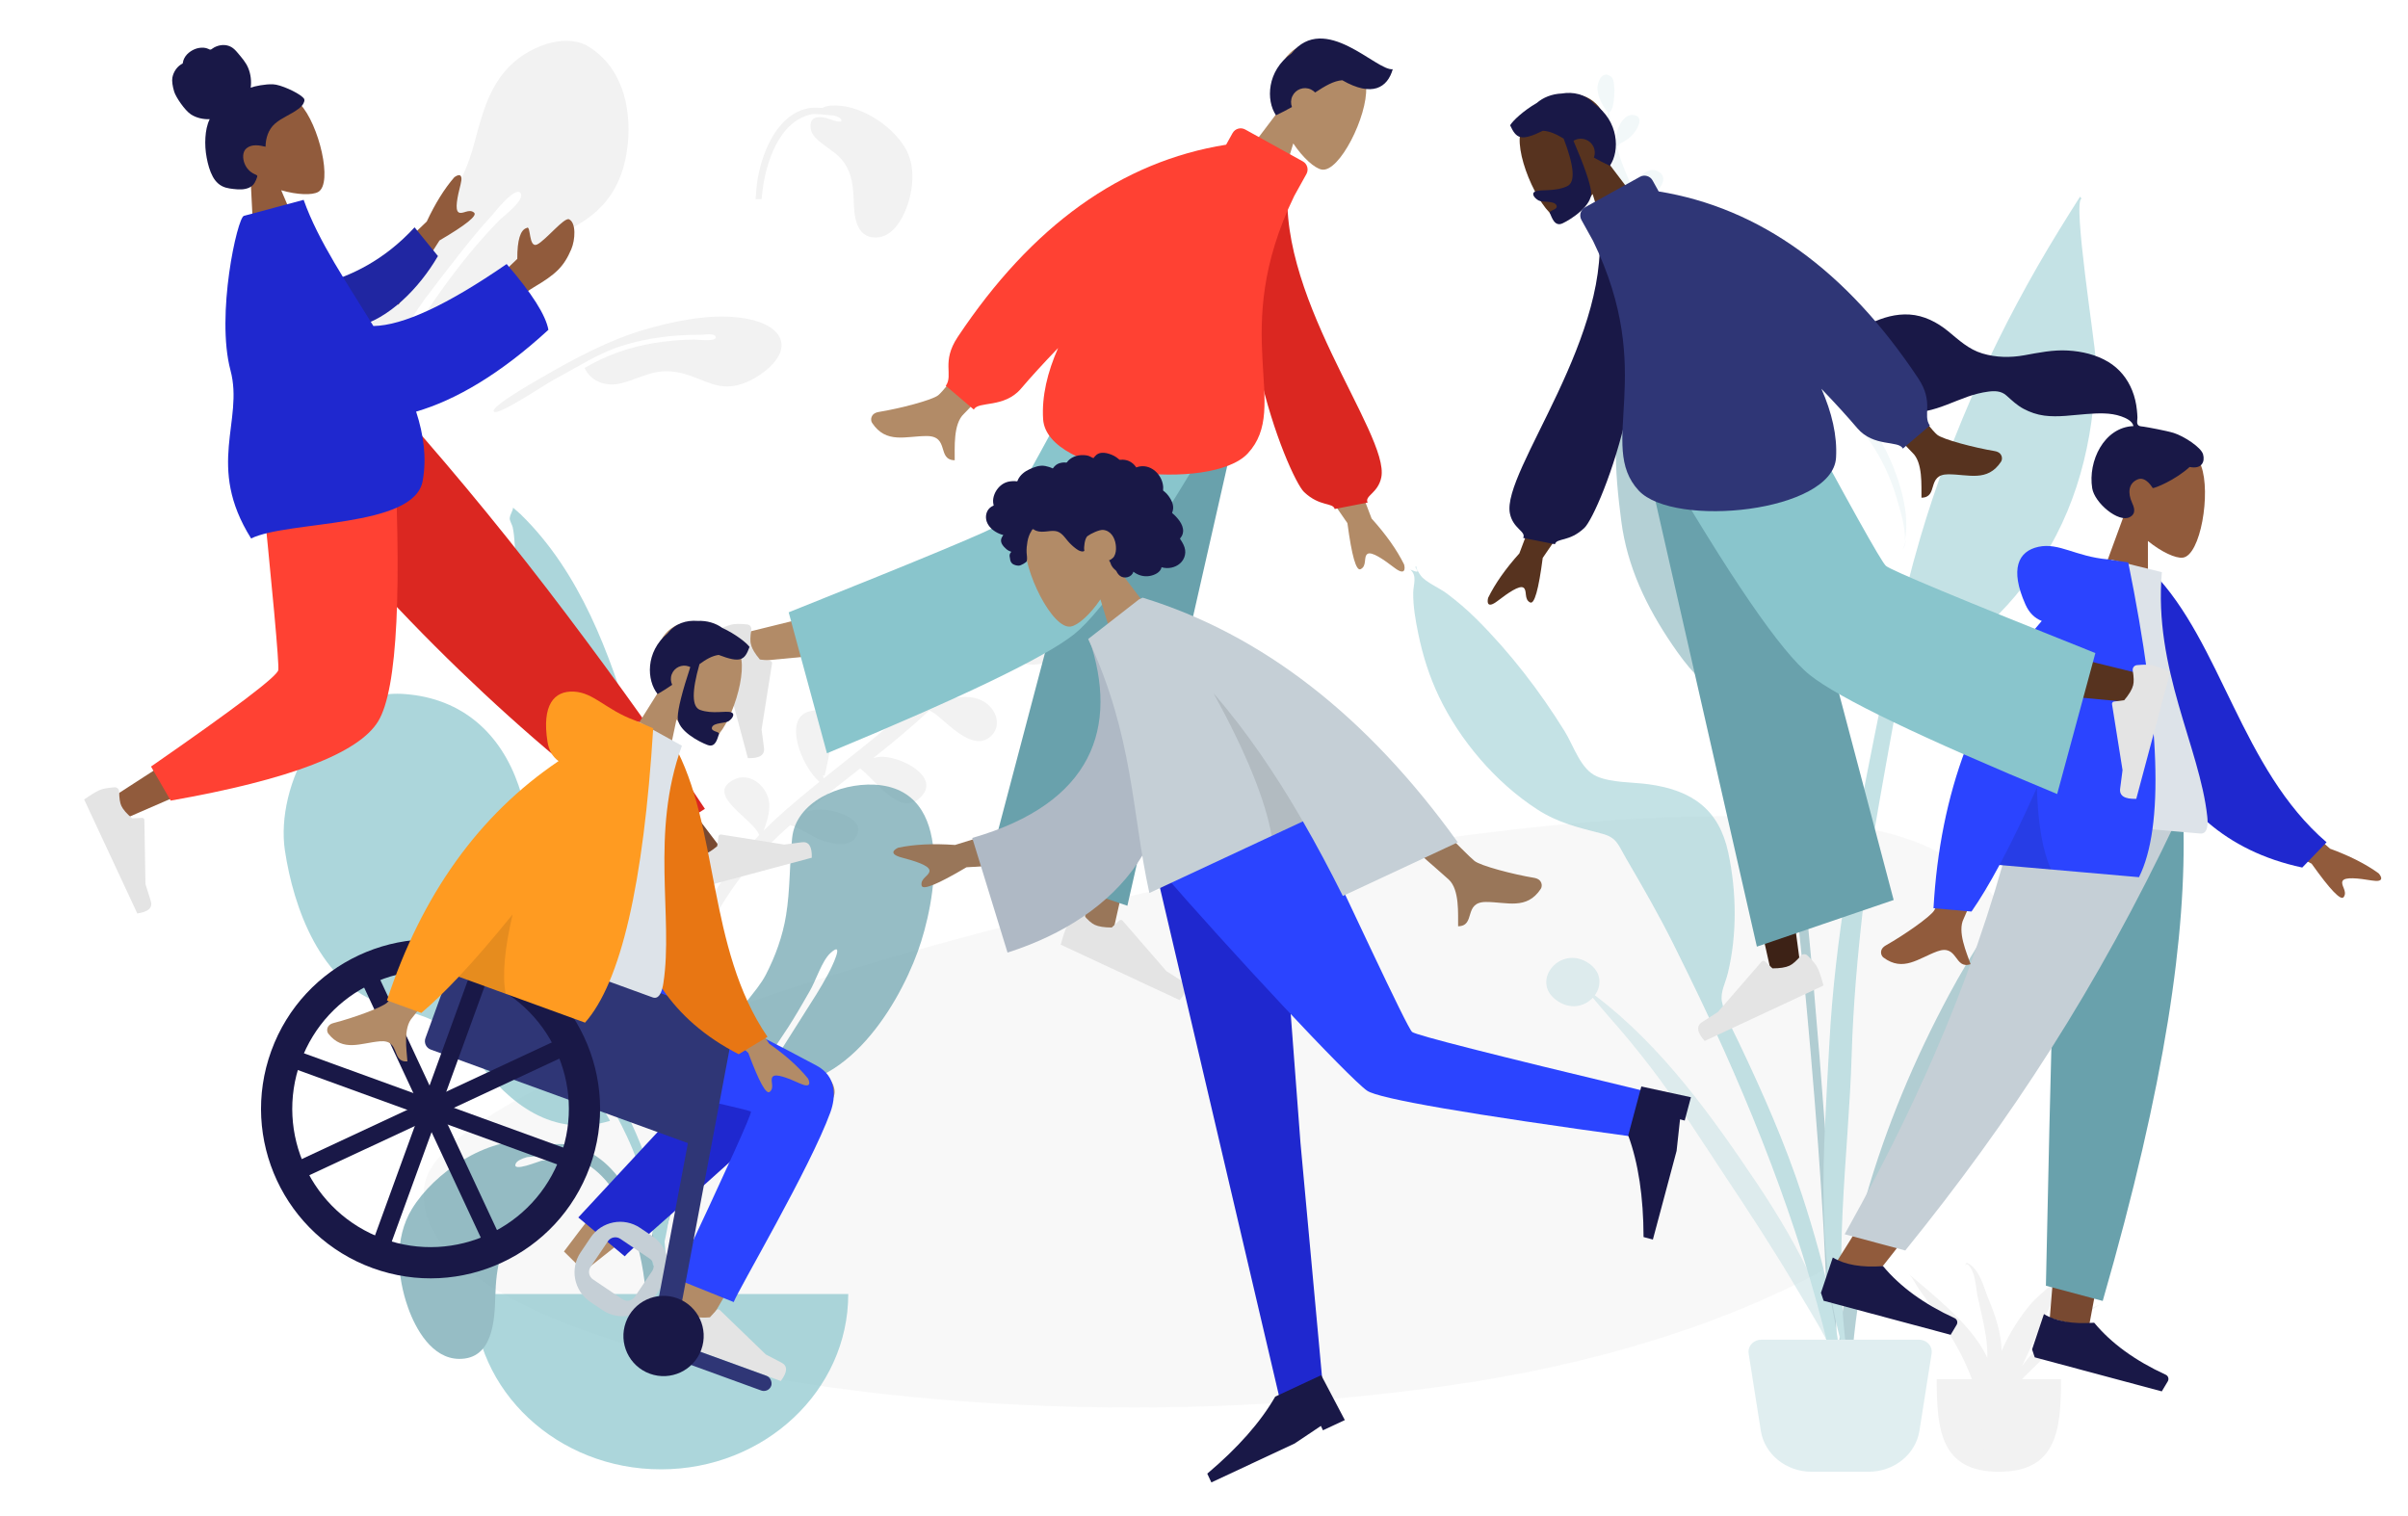 <?xml version="1.0" encoding="UTF-8" standalone="no"?>
<svg
   xmlns:dc="http://purl.org/dc/elements/1.1/"
   xmlns:cc="http://creativecommons.org/ns#"
   xmlns:rdf="http://www.w3.org/1999/02/22-rdf-syntax-ns#"
   xmlns:svg="http://www.w3.org/2000/svg"
   xmlns="http://www.w3.org/2000/svg"
   xmlns:sodipodi="http://sodipodi.sourceforge.net/DTD/sodipodi-0.dtd"
   xmlns:inkscape="http://www.inkscape.org/namespaces/inkscape"
   width="1080"
   height="680"
   viewBox="0 0 1080 680"
   version="1.1"
   id="svg8575"
   sodipodi:docname="church4.svg"
   inkscape:version="0.92.4 (33fec40, 2019-01-16)"
   inkscape:export-filename="/home/edward/Pictures/PrayerMate assets/Humaaans/church4.png"
   inkscape:export-xdpi="96"
   inkscape:export-ydpi="96">
  <defs
     id="defs8579" />
  <sodipodi:namedview
     pagecolor="#ffffff"
     bordercolor="#666666"
     borderopacity="1"
     objecttolerance="10"
     gridtolerance="10"
     guidetolerance="10"
     inkscape:pageopacity="0"
     inkscape:pageshadow="2"
     inkscape:window-width="1920"
     inkscape:window-height="1016"
     id="namedview8577"
     showgrid="true"
     showguides="true"
     inkscape:guide-bbox="true"
     inkscape:zoom="1.2073529"
     inkscape:cx="448.31933"
     inkscape:cy="337.72435"
     inkscape:window-x="0"
     inkscape:window-y="27"
     inkscape:window-maximized="1"
     inkscape:current-layer="layer2">
    <inkscape:grid
       type="xygrid"
       id="grid19656" />
    <sodipodi:guide
       position="540,467.966"
       orientation="1,0"
       id="guide23231"
       inkscape:locked="false"
       inkscape:label=""
       inkscape:color="rgb(0,0,255)" />
  </sodipodi:namedview>
  <!-- Generator: Sketch 52.4 (67378) - http://www.bohemiancoding.com/sketch -->
  <title
     id="title8534">Scene/Plants</title>
  <desc
     id="desc8536">Created with Sketch.</desc>
  <g
     inkscape:groupmode="layer"
     id="layer2"
     inkscape:label="Background">
    <g
       id="Scene/Plants"
       transform="matrix(-1.151,0,0,1.077,978.966,3.149)"
       style="fill:none;fill-rule:evenodd;stroke:none;stroke-width:1">
      <g
         id="Background-Shape-2"
         transform="translate(55,337)"
         style="opacity:0.505;fill:#f2f2f2">
        <path
           d="M 630.16,153.795 C 639.35,222.536 416.485,267.372 224.659,236.082 32.834,204.791 -55.166,82.598 36.37,17.489 127.905,-47.62 620.97,85.055 630.16,153.795 Z"
           id="Background-Shape"
           inkscape:connector-curvature="0" />
      </g>
      <path
         d="m 582.663,177.553 c 5.037,-2.177 11.433,0.989 8.366,7.281 -3.285,6.738 -14.102,6.256 -20.2,5.8 0.613,0 2.912,-6.216 3.636,-7.136 2.135,-2.713 5.103,-4.604 8.199,-5.945 z m -63.035,120.583 c -1.294,0.994 -0.106,0.094 0,0 z m 66.131,-89.167 c 2.758,2.347 2.691,6.231 0.207,8.732 -2.958,2.978 -8.054,2.597 -11.847,2.093 -1.716,-0.228 -10.876,-1.447 -8.617,-2.838 -0.171,0.054 -0.529,0.19 -0.915,0.379 -0.24,0.727 -0.491,1.45 -0.75,2.17 0.052,0.035 0.097,0.071 0.153,0.105 -0.061,-0.031 -0.104,-0.063 -0.157,-0.093 -2.595,7.193 -6.109,13.988 -10.573,20.282 1.575,-0.527 3.197,-0.903 4.828,-1.022 4.831,-0.355 14.731,3.903 9.028,10.012 -5.468,5.856 -13.138,-1.136 -18.932,-2.348 -6.081,7.611 -12.726,14.863 -19.657,21.845 0.395,0.147 0.733,0.427 0.913,0.845 2.696,-1.195 5.533,-2.958 7.991,-3.346 3.547,-0.56 10.763,-0.634 13.25,2.645 3.059,4.032 -0.601,6.984 -4.493,7.523 -5.643,0.781 -12.812,-2.331 -18.091,-4.457 -0.621,0.076 -1.282,-0.139 -1.658,-0.651 -0.117,-0.045 -0.234,-0.09 -0.347,-0.133 -7.012,6.942 -14.266,13.631 -21.469,20.167 0.073,0 0.146,-6.2e-4 0.222,-6.2e-4 1.846,-1.077 3.811,-1.937 5.912,-2.331 4.862,-0.918 10.51,-0.628 14.223,3.049 3.699,3.662 4.757,9.782 0.539,13.455 -8.443,7.352 -19.353,-10.992 -23.367,-11.945 -7.316,6.569 -15.008,12.661 -22.808,18.617 0.862,-0.214 1.741,-0.358 2.645,-0.396 7.359,-0.317 24.077,9.561 14.627,17.923 -8.235,7.287 -16.523,-8.003 -22.562,-13.515 -7.347,5.547 -14.73,11.051 -21.927,16.795 3.803,-0.799 7.435,-0.756 11.392,0.67 4.094,1.477 10.643,4.97 7.718,10.449 -2.974,5.572 -10.899,2.55 -15.003,0.517 -2.238,-1.109 -6.655,-4.688 -10.612,-6.305 -11.516,9.785 -21.619,20.697 -29.519,33.762 -4.932,8.157 -8.811,16.945 -11.694,26.036 -1.84,5.802 -5.375,15.524 -5.172,23.211 -2.076,-15.476 4.095,-33.609 10.422,-47.013 5.817,-12.326 14.115,-22.979 23.677,-32.458 -1.911,-6.942 -20.491,-17.785 -8.743,-23.526 6.238,-3.034 12.155,2.853 13.171,8.813 0.698,4.096 -0.955,9.109 -2.633,12.961 3.003,-2.885 6.113,-5.667 9.309,-8.346 4.416,-3.703 8.927,-7.287 13.476,-10.821 -6.819,-7.114 -12.597,-26.731 -2.816,-29.377 14.443,-3.894 6.229,22.021 4.98,26.893 -0.282,0.002 -0.497,-0.095 -0.649,-0.285 0.056,0.455 0.124,0.942 0.21,1.434 8.706,-6.726 17.527,-13.305 26.087,-20.21 -0.708,-0.583 -1.77,-2.725 -2.632,-3.88 -1.946,-2.605 -3.796,-5.316 -5.096,-8.312 -2.052,-4.734 -3.879,-12.21 2.344,-14.606 6.768,-2.61 9.475,5.879 9.261,10.847 -0.149,3.436 -1.255,6.65 -1.919,9.99 -0.207,1.042 0.131,5.805 -1.192,3.694 0.028,0.754 0.009,1.298 -0.044,1.682 1.537,-1.246 3.064,-2.508 4.581,-3.779 -0.058,-0.174 -0.098,-0.362 -0.098,-0.577 0,-1.485 1.52,-1.977 2.542,-1.488 2.005,-1.715 3.992,-3.453 5.947,-5.23 4.144,-3.764 8.352,-7.638 12.536,-11.601 -0.822,-0.784 -0.426,-1.79 -1.189,-2.617 -0.762,-0.825 -2.322,-1.341 -3.228,-2.118 -2.28,-1.955 -4.111,-4.724 -5.398,-7.423 -2.125,-4.459 -4.689,-13.714 2.292,-15.421 7.195,-1.762 10.332,7.182 10.5,12.68 0.033,1.065 -1.262,10.579 -2.052,14.017 7.744,-7.366 15.383,-15.03 22.35,-22.868 -1.982,-0.122 -7.389,-4.479 -8.468,-5.647 -2.631,-2.849 -6.725,-9.053 -1.699,-11.96 4.469,-2.577 9.583,1.763 11.225,5.806 0.27,0.666 1.024,6.771 0.965,9.489 2.888,-3.328 5.653,-6.682 8.238,-10.058 1.724,-2.244 3.346,-4.555 4.874,-6.921 -0.327,-0.209 -0.627,-0.559 -0.905,-0.989 -7.144,-1.601 -15.745,-13.329 -7.073,-16.799 4.129,-1.649 8.299,2.421 10.109,5.669 0.371,0.665 0.857,3.933 1.256,6.512 4.453,-7.872 7.98,-16.268 10.783,-24.92 -0.619,-0.189 -1.126,-0.696 -1.153,-1.524 -3.395,-2.179 -6.072,-3.985 -8.313,-7.949 -1.393,-2.462 -3.841,-8.05 0.688,-9.139 5.894,-1.417 9.074,7.638 9.32,12.029 0.029,0.51 -0.051,1.984 -0.14,3.333 0.203,-0.017 0.406,-0.003 0.604,0.043 1.618,-5.363 2.97,-10.81 4.105,-16.278 -3.114,-1.185 -2.79,-17.849 -0.557,-20.108 4.992,-5.057 7.916,2.779 7.452,6.815 -0.548,4.759 -2.939,8.989 -5.717,12.708 -0.298,0.394 -0.218,0.378 -0.26,-0.194 -0.054,0.279 -0.159,0.481 -0.307,0.624 10e-4,2.52 0.125,5.107 -0.116,7.324 -0.691,6.35 -1.768,12.717 -3.175,18.947 -0.342,1.515 -0.722,3.016 -1.137,4.502 2.66,-2.036 6.193,-3.783 7.568,-4.315 3.568,-1.38 9.029,-2.785 12.353,0.043 z M 398.828,420.868 c 0.045,2.229 0.34,4.284 1,6 -0.461,-1.939 -0.788,-3.946 -1,-6 z"
         id="Leaf-Bottom"
         transform="matrix(-0.999,-0.052,-0.052,0.999,1005.358,26.326)"
         inkscape:connector-curvature="0"
         style="fill:#f2f2f2" />
      <path
         d="m 236.702,42.658 c 3.598,-1.555 8.166,0.707 5.975,5.201 -2.347,4.813 -10.073,4.469 -14.429,4.143 0.438,0 2.08,-4.44 2.597,-5.097 1.525,-1.938 3.645,-3.289 5.857,-4.247 z m -45.074,87.568 c -1.294,0.994 -0.106,0.094 0,0 z m 47.951,-64.502 c 2.014,1.697 1.965,4.505 0.151,6.314 -2.16,2.153 -5.881,1.878 -8.65,1.513 -1.253,-0.165 -7.941,-1.046 -6.292,-2.052 -0.125,0.039 -0.387,0.137 -0.668,0.274 -0.175,0.525 -0.358,1.048 -0.547,1.569 0.038,0.025 0.071,0.051 0.112,0.076 -0.045,-0.022 -0.076,-0.045 -0.115,-0.068 -1.895,5.201 -4.461,10.114 -7.72,14.666 1.15,-0.381 2.334,-0.653 3.525,-0.739 3.527,-0.257 10.756,2.822 6.592,7.239 -3.993,4.234 -9.592,-0.821 -13.823,-1.698 -4.44,5.504 -9.292,10.747 -14.352,15.796 0.288,0.106 0.535,0.309 0.667,0.611 1.969,-0.864 4.04,-2.139 5.835,-2.42 2.59,-0.405 7.859,-0.458 9.675,1.913 2.233,2.915 -0.439,5.05 -3.28,5.44 -4.12,0.565 -9.355,-1.686 -13.209,-3.223 -0.453,0.055 -0.936,-0.1 -1.21,-0.471 -0.085,-0.033 -0.17,-0.065 -0.253,-0.096 -5.12,5.02 -10.416,9.856 -15.676,14.582 0.053,0 0.107,-4.5e-4 0.162,-4.5e-4 1.348,-0.779 2.783,-1.401 4.317,-1.686 3.55,-0.664 7.674,-0.454 10.385,2.205 2.701,2.648 3.473,7.073 0.393,9.729 -6.164,5.316 -14.131,-7.948 -17.062,-8.637 -5.342,4.75 -10.958,9.155 -16.654,13.461 0.629,-0.155 1.271,-0.259 1.931,-0.286 5.374,-0.229 17.58,6.913 10.68,12.96 -6.013,5.269 -12.064,-5.787 -16.474,-9.772 -5.364,4.011 -10.755,7.991 -16.01,12.144 2.777,-0.578 5.429,-0.547 8.318,0.484 2.989,1.068 7.771,3.594 5.636,7.556 -2.172,4.029 -7.958,1.844 -10.955,0.374 -1.634,-0.802 -4.859,-3.39 -7.749,-4.559 -8.409,7.075 -15.785,14.966 -21.554,24.413 -3.601,5.898 -6.433,12.253 -8.538,18.826 -1.343,4.195 -3.925,11.225 -3.777,16.784 -1.516,-11.19 2.99,-24.302 7.61,-33.994 4.248,-8.912 10.306,-16.615 17.288,-23.47 -1.395,-5.02 -14.962,-12.86 -6.384,-17.011 4.554,-2.194 8.875,2.063 9.617,6.373 0.51,2.961 -0.697,6.587 -1.922,9.372 2.193,-2.086 4.464,-4.097 6.797,-6.035 3.224,-2.678 6.518,-5.269 9.84,-7.824 -4.979,-5.144 -9.198,-19.328 -2.056,-21.242 10.546,-2.816 4.548,15.923 3.636,19.446 -0.206,0.001 -0.363,-0.069 -0.474,-0.206 0.041,0.329 0.09,0.681 0.154,1.037 6.356,-4.864 12.798,-9.62 19.047,-14.614 -0.517,-0.422 -1.292,-1.97 -1.922,-2.806 -1.421,-1.883 -2.772,-3.844 -3.721,-6.01 -1.498,-3.423 -2.832,-8.829 1.712,-10.561 4.942,-1.888 6.918,4.251 6.762,7.843 -0.108,2.485 -0.916,4.808 -1.401,7.224 -0.151,0.753 0.096,4.198 -0.871,2.671 0.021,0.545 0.007,0.939 -0.032,1.216 1.122,-0.901 2.237,-1.813 3.345,-2.733 -0.042,-0.126 -0.072,-0.262 -0.072,-0.417 0,-1.073 1.11,-1.429 1.856,-1.076 1.464,-1.24 2.915,-2.497 4.342,-3.781 3.026,-2.722 6.098,-5.523 9.153,-8.388 -0.6,-0.567 -0.311,-1.294 -0.868,-1.892 -0.557,-0.597 -1.695,-0.97 -2.357,-1.531 -1.665,-1.413 -3.001,-3.416 -3.941,-5.368 -1.552,-3.224 -3.423,-9.916 1.673,-11.15 5.254,-1.274 7.544,5.193 7.667,9.169 0.024,0.77 -0.921,7.65 -1.498,10.135 5.654,-5.326 11.232,-10.868 16.319,-16.536 -1.447,-0.088 -5.395,-3.238 -6.183,-4.083 -1.921,-2.06 -4.91,-6.546 -1.24,-8.648 3.263,-1.864 6.997,1.275 8.196,4.199 0.197,0.481 0.748,4.896 0.705,6.861 2.109,-2.406 4.127,-4.832 6.015,-7.272 1.259,-1.622 2.443,-3.293 3.559,-5.004 -0.239,-0.151 -0.458,-0.404 -0.661,-0.715 -5.216,-1.158 -11.496,-9.638 -5.164,-12.147 3.015,-1.193 6.06,1.75 7.381,4.099 0.271,0.481 0.625,2.844 0.917,4.709 3.251,-5.692 5.827,-11.763 7.873,-18.019 -0.452,-0.136 -0.822,-0.503 -0.842,-1.102 -2.479,-1.575 -4.433,-2.881 -6.07,-5.748 -1.017,-1.781 -2.804,-5.821 0.502,-6.608 4.303,-1.024 6.626,5.523 6.805,8.698 0.021,0.369 -0.037,1.434 -0.103,2.41 0.148,-0.012 0.297,-0.002 0.441,0.031 1.181,-3.878 2.168,-7.817 2.997,-11.771 -2.274,-0.857 -2.037,-12.906 -0.407,-14.539 3.645,-3.656 5.78,2.01 5.442,4.928 -0.4,3.441 -2.146,6.499 -4.174,9.189 -0.217,0.285 -0.159,0.273 -0.19,-0.141 -0.04,0.202 -0.116,0.348 -0.224,0.451 9.1e-4,1.822 0.092,3.693 -0.084,5.296 -0.504,4.592 -1.291,9.195 -2.318,13.7 -0.25,1.096 -0.527,2.181 -0.83,3.255 1.942,-1.472 4.522,-2.735 5.526,-3.12 2.605,-0.998 6.593,-2.014 9.019,0.031 z M 102.997,218.485 c 0.045,1.486 0.34,2.856 1,4 -0.461,-1.292 -0.788,-2.63 -1,-4 z"
         id="Leaf-Top"
         transform="rotate(-3,173.123,126.714)"
         inkscape:connector-curvature="0"
         style="opacity:0.2;fill:#c1dee2" />
      <g
         id="Plant-Right"
         transform="translate(482,208)"
         style="opacity:0.7">
        <path
           d="m 79.905,113.04 c -13.652,0.723 -29.61,10.413 -29.508,25.324 0.075,10.834 1.525,21.493 1.022,32.371 -0.403,8.694 -2.293,17.199 -5.23,25.389 -2.824,7.875 -9.645,15.044 -10.752,23.256 -0.706,5.233 0.744,12.337 2.981,17.148 2.721,5.849 1.563,5.486 -2.052,11.014 -7.084,10.833 -13.331,21.835 -17.257,34.297 -5.655,17.949 -8.437,38.528 -3.693,57.027 0.603,2.349 1.921,10.868 5.269,11.121 3.74,0.283 1.509,-4.433 1.147,-5.995 -2.309,-9.962 -4.346,-18.669 -3.918,-29.078 1.654,-40.164 27.29,-69.205 42.237,-104.717 0.834,-1.838 2.545,-6.185 3.75,-9.062 1.902,-4.541 3.41,-12.96 6.262,-16.478 5.37,-6.628 1.121,6.009 0.194,8.434 -1.172,3.067 -2.474,6.333 -3.72,9.043 -5.689,12.555 -12.069,26.278 -17.947,39.221 31.704,3.8 49.598,-35.715 55.335,-61.061 4.727,-20.882 7.963,-68.883 -24.118,-67.256"
           id="Leaf-Me-Alone!"
           transform="matrix(-0.995,0.105,0.105,0.995,95.473,-5.004)"
           inkscape:connector-curvature="0"
           style="fill:#69a1ac" />
        <path
           d="m 210.805,78.121 c -22.823,1.811 -37.474,16.871 -44.295,37.934 -3.676,11.351 -4.097,23.013 -6.14,34.678 -3.073,17.551 -9.685,30.851 -22.607,43.355 -4.002,3.872 -6.952,7.849 -9.048,12.102 -4.162,4.247 -7.785,9.053 -10.447,14.929 -3.4,7.504 -4.362,16.508 -0.436,23.989 1.055,2.011 3.689,6.049 6.418,7.883 -10.217,21.76 -15.835,45.592 -15.202,69.393 0.383,14.368 1.084,28.741 1.902,43.091 0.22,3.853 1.475,10.216 3.36,3.754 1.725,-5.911 -0.438,-15.189 -0.638,-21.364 -0.974,-30.081 -1.806,-57.431 10.576,-85.536 1.298,-2.946 2.675,-5.868 4.109,-8.766 0.084,-0.049 0.162,-0.108 0.241,-0.165 0.055,0.042 0.104,0.088 0.159,0.129 0.092,-0.163 0.217,-0.358 0.363,-0.575 0.411,-0.424 0.77,-0.961 1.112,-1.559 1.098,-1.522 2.341,-3.31 2.348,-4.289 0,-0.008 -0.004,-0.019 -0.004,-0.027 7.666,-12.513 16.446,-24.337 25.414,-35.929 -0.067,0.084 9.728,-13.252 8.213,-5.877 -0.73,3.554 -7.935,10.323 -10.845,14.087 -6.437,8.376 -13.996,18.988 -20.277,29.25 -0.845,0.486 -2.039,2.871 -2.903,4.647 -0.477,0.9 -0.922,1.807 -1.359,2.598 22.257,7.354 39.57,-7.459 51.376,-24.687 0.014,-0.02 0.027,-0.041 0.04,-0.061 3.593,-4.761 7.273,-9.488 11.871,-13.251 7.671,-6.279 15.885,-7.387 24.929,-10.478 24.664,-8.427 35.15,-40.391 38.48,-64.108 3.758,-26.757 -14.622,-67.787 -46.711,-65.149"
           id="path8543"
           inkscape:connector-curvature="0"
           style="fill:#89c5cc" />
        <path
           d="M 187.087,8.282 C 160.498,29.164 144.586,61.073 131.288,91.305 116.437,125.071 104.873,159.853 99.484,196.372 c -3.54,23.993 -7.59,48.068 -9.559,72.254 -0.7,8.589 -1.05,17.243 -0.884,25.861 0.014,0.708 0.39,19.951 3.897,15.972 1.995,-2.263 -0.353,-19.956 -0.313,-22.843 0.23,-16.257 2.023,-32.414 4.383,-48.489 3.885,-26.467 6.807,-52.932 13.202,-78.947 0.954,-3.884 1.853,-7.979 3.33,-11.702 1.57,-3.959 0.053,-2.348 3.518,-3.515 3.367,-1.135 7.222,-0.364 10.764,-1.884 14.049,-6.03 23.505,-25.263 30.518,-37.769 8.021,-14.301 13.872,-29.93 18.971,-45.449 3.745,-11.402 6.882,-22.818 9.397,-34.547 0.793,-3.697 1.357,-7.599 2.607,-11.168 0.337,-0.963 1.575,-2.575 1.662,-3.457 C 191.161,8.822 190.194,7.573 190.322,6 c -1.094,0.737 -2.173,1.499 -3.234,2.282"
           id="path8545"
           transform="rotate(-8,140,158.5)"
           inkscape:connector-curvature="0"
           style="fill:#89c5cc" />
        <path
           d="m 38,328 c 0,40.317 32.683,73 73,73 40.317,0 73,-32.683 73,-73"
           id="Base"
           inkscape:connector-curvature="0"
           style="fill:#89c5cc" />
        <path
           d="M 116.857,328.232 H 113 c 0.268,-4.84 0.621,-9.671 1.43,-14.456 3.094,-18.303 12.77,-45.185 33.99,-48.156 0.783,-0.111 3.663,-0.129 7.151,0.075 1.653,-0.924 3.505,-1.482 5.456,-1.611 18.067,-1.332 38.244,13.244 46.959,28.412 7.025,12.229 5.842,28.288 1.503,41.281 -2.906,8.698 -9.248,21.1 -19.824,21.221 -13.232,0.151 -13.87,-16.203 -14.126,-25.763 -0.34,-12.71 -1.946,-23.783 -11.962,-32.447 -2.334,-2.018 -4.886,-3.794 -7.243,-5.784 -3.692,-3.115 -7.772,-6.305 -8.248,-11.459 -0.657,-7.11 3.357,-8.39 9.485,-7.069 1.045,0.225 11.568,4.947 10.01,1.214 -0.476,-1.14 -2.213,-2.044 -4.406,-2.721 -5.674,-0.617 -12.441,-1.333 -14.388,-0.905 -20.996,4.606 -29.17,33.689 -31.341,52.167 -0.234,1.994 -0.424,3.995 -0.589,6 z"
           id="path8548"
           inkscape:connector-curvature="0"
           style="fill:#69a1ac" />
      </g>
      <g
         id="Plant-Left"
         transform="translate(22,79)"
         style="opacity:0.5">
        <path
           d="m 178.223,111.445 c 4.202,-5.992 12.001,-21.21 17.915,-23.351 3.81,-1.379 2.699,12.886 2.746,15.607 0.183,10.524 -0.841,20.981 -2.107,31.416 -2.279,18.82 -9.733,35.581 -19.956,51.599 -5.26,8.242 -11.431,16.584 -19.977,21.727 -3.934,2.368 -8.667,2.765 -12.552,4.805 -4.524,2.375 -2.06,0.455 -4.099,5.17 -2.832,6.546 -3.737,14.99 -5.047,21.975 -6.015,32.062 -20.579,201.552 -18.054,234.166 0.224,2.891 -3.807,3.582 -4.008,0.053 -1.069,-18.712 8.185,-148.289 12.854,-190.664 4.669,-42.376 9.394,-79.812 14.132,-94.473 5.748,-17.786 16.128,-39.176 24.769,-55.763 4.014,-7.706 8.389,-15.146 13.383,-22.267 z"
           id="Leaf"
           inkscape:connector-curvature="0"
           style="fill:#69a1ac" />
        <path
           d="m 209.414,319.278 c 10.935,-8.028 22.771,7.123 12.876,15.153 -5.47,4.438 -11.189,2.859 -14.409,-0.839 -2.09,2.548 -4.046,5.211 -5.926,7.461 -5.727,6.856 -11.139,13.876 -16.312,21.059 -10.746,14.923 -19.955,30.689 -29.584,46.167 -9.502,15.276 -18.929,30.63 -27.541,46.292 C 121.223,467.841 111.498,483.452 109,498 c 3.79,-30.854 18.172,-60.51 35.298,-87.709 16.987,-26.976 36.481,-56.438 62.783,-77.727 -2.677,-3.937 -2.751,-9.556 2.333,-13.286 z"
           id="path8552"
           inkscape:connector-curvature="0"
           style="fill:#c1dee2" />
        <path
           d="m 1.913,244.031 c 6.119,1.197 16.118,15.039 21.162,20.314 5.995,6.268 11.433,12.948 16.56,19.947 11.036,15.066 20.906,31.084 29.299,47.788 13.683,27.231 24.644,55.185 32.599,84.838 4.87,18.152 8.023,36.965 9.891,55.647 0.353,3.523 4.047,30.688 -1.276,31.42 -4.787,0.659 -3.309,-20.626 -3.54,-23.522 -2.611,-32.665 -10.432,-64.448 -21.31,-95.237 -2.37,-6.707 -4.571,-14.922 -8.36,-20.958 -2.729,-4.347 -0.02,-2.831 -4.815,-4.477 -4.118,-1.414 -8.81,-1.068 -13.027,-2.799 C 49.936,353.237 42.601,345.944 36.171,338.608 23.676,324.351 13.774,308.928 8.613,290.66 5.749,280.532 3.118,270.344 1.658,259.902 1.281,257.203 -2.028,243.26 1.913,244.031 Z"
           id="path8554"
           inkscape:connector-curvature="0"
           style="fill:#69a1ac" />
        <path
           d="m 26.061,13.716 c 23.05,39.974 41.991,83.885 54.222,128.36 7.41,26.947 12.593,54.598 17.742,82.05 7.972,42.506 15.513,85.008 17.658,128.269 2.158,43.511 6.425,93.697 -7.822,135.605 7.117,-42.548 0.341,-87.838 -0.859,-130.65 -0.573,-20.438 -2.235,-40.676 -4.414,-60.995 -2.115,-19.71 -5.57,-39.326 -8.787,-58.881 -1.567,-9.524 -3.213,-19.033 -4.889,-28.537 -0.5,-2.836 -0.712,-11.25 -2.51,-13.187 -1.81,-1.95 -11.047,-2.745 -13.947,-4.175 -5.839,-2.882 -11.332,-6.975 -16.193,-11.3 C 46.942,171.984 38.835,161.151 32.436,150.472 17.631,125.764 11.712,95.61 12.011,66.994 12.068,61.438 21.003,1.61 17.415,0.786 17.631,0.533 17.835,0.272 18.028,0 c 2.717,4.549 5.383,9.128 8.033,13.716 z"
           id="path8556"
           inkscape:connector-curvature="0"
           style="fill:#89c5cc" />
        <path
           d="m 274.846,157.887 c 0.356,-0.513 2.67,-4.081 1.505,-3.853 2.373,-0.464 -3.264,3.935 2.649,1.236 -2.808,2.652 -1.187,6.096 -1.15,9.665 0.061,5.794 -0.908,11.541 -2,17.211 -1.724,8.962 -4.293,17.677 -8.022,26.013 -8.127,18.166 -21.927,35.655 -38.31,47.012 -8.088,5.608 -16.014,7.517 -25.239,10.098 -5.826,1.631 -6.288,4.645 -9.381,10.299 -6.439,11.776 -12.763,23.509 -18.441,35.683 -6.78,14.536 -13.363,29.088 -19.571,43.88 -20.916,49.826 -37.941,101.446 -46.881,154.868 -0.219,-31.481 7.064,-63.905 16.25,-93.912 6.692,-21.862 15.403,-42.937 24.695,-63.799 2.252,-5.054 5.664,-11.555 6.62,-17.135 0.669,-3.909 -1.377,-7.669 -2.315,-11.788 -3.654,-16.037 -3.392,-34.005 -0.184,-50.128 3.538,-17.779 13.768,-26.031 31.074,-28.549 6.329,-0.921 14.374,-0.584 20.177,-3.282 6.323,-2.939 8.931,-12.598 12.526,-18.799 9.657,-16.656 21.131,-32.631 34.306,-46.665 3.648,-3.886 7.571,-7.472 11.733,-10.795 2.625,-2.097 8.169,-4.68 9.958,-7.263 z"
           id="path8558"
           inkscape:connector-curvature="0"
           style="fill:#89c5cc" />
        <path
           d="m 80.791,476 h 61.417 c 2.761,0 5,2.239 5,5 0,0.244 -0.018,0.488 -0.053,0.729 l -4.747,32.188 C 140.961,523.73 132.541,531 122.622,531 h -22.244 c -9.919,0 -18.339,-7.27 -19.786,-17.082 l -4.747,-32.188 c -0.403,-2.732 1.485,-5.273 4.217,-5.676 C 80.303,476.018 80.547,476 80.791,476 Z"
           id="path8560"
           inkscape:connector-curvature="0"
           style="fill:#c1dee2" />
      </g>
      <g
         id="Maceta"
         transform="translate(32,523)"
         style="fill:#f2f2f2">
        <path
           d="M 15.418,48.456 C 15.418,69.743 17.098,87 39.646,87 62.194,87 63.873,69.743 63.873,48.456"
           id="path8563"
           inkscape:connector-curvature="0" />
        <path
           d="m 46.353,35.174 c -0.826,1.429 -1.563,2.887 -2.214,4.366 -0.023,-3.047 0.146,-6.116 0.606,-9.228 0.786,-5.329 1.988,-10.631 3.116,-15.924 C 48.672,10.584 48.621,3.752 51.699,0.72 52.544,0.065 52.747,1.351 52.747,1.908 52.757,2.026 52.744,-0.368 51.925,0.049 47.054,2.564 45.476,10.474 43.917,14.434 41.642,20.215 39.706,26.124 38.909,32.138 38.708,33.657 38.598,35.176 38.573,36.692 38.407,36.287 38.252,35.878 38.08,35.474 35.268,28.881 31.475,22.447 26.743,16.514 25.578,15.054 10.934,0.649 9.788,2.854 c 0.113,0.32 0.35,0.586 0.711,0.797 0.021,0.024 0.022,0.011 0.009,-0.025 0.86,1.389 3.305,3.535 4.067,4.752 1.917,3.064 3.407,6.315 4.921,9.504 3.199,6.739 6.166,13.546 9.043,20.368 0.67,1.589 1.368,3.169 2.08,4.744 C 23.277,32.405 13.483,22.791 0,17.287 c 4.605,2.343 7.624,6.75 10.734,10.125 3.751,4.071 7.701,8.032 11.459,12.098 4.432,4.797 9.648,9.848 13.911,15.156 4.13,8.67 8.142,17.349 10.62,26.463 -1.015,-3.149 -0.08,-7.5 -0.253,-10.805 -0.138,-2.63 -0.445,-5.239 -0.867,-7.843 0.521,1.174 0.97,2.35 1.173,3.443 -0.186,-1.834 -0.399,-3.656 -0.629,-5.468 0.59,-1.697 1.169,-3.281 1.56,-4.585 2.005,-6.691 4.392,-13.268 7.642,-19.677 3.008,-5.929 6.458,-11.783 10.218,-17.458 1.754,-2.646 3.532,-5.282 5.298,-7.923 C 72.022,9.083 73.123,6.316 74.733,4.659 64.326,14.174 52.956,23.757 46.353,35.174"
           id="Fill-27"
           inkscape:connector-curvature="0" />
      </g>
      <g
         id="Top-Leaves"
         transform="translate(495)"
         style="fill:#f2f2f2">
        <path
           d="m 211.46,136.914 c 0.238,-10.386 -4.017,-19.958 -8.727,-28.992 -9.169,-17.587 -13.755,-28.109 -12.273,-48.996 0.872,-12.284 1.914,-25.263 -4.356,-36.418 -4.565,-8.123 -14.141,-16.813 -24.253,-15.344 -16.007,3.646 -24.943,18.898 -28.369,34.042 -4.246,18.77 0.616,32.774 14.79,44.801 7.987,6.775 12.492,13.754 14.67,24.072 1.743,8.251 1.248,17.713 4.229,25.648 4.457,11.862 12.504,19.106 24.608,21.309 -4.368,-23.512 -10.504,-47.806 -20.343,-69.604 -0.883,-2.157 -7.23,-11.377 -4.589,-13.706 2.909,-2.564 7.71,12.178 7.672,12.086 2.789,6.551 5.142,13.314 7.404,20.105 -0.012,0.002 -0.025,0.001 -0.038,0.003 2.335,6.973 4.61,14.018 6.783,21.109 0.844,2.975 1.634,5.967 2.336,8.999 1.03,4.449 1.152,16.166 4.073,19.645 0.625,0.744 1.261,1.253 1.902,1.586 1.17,4.906 2.262,9.823 3.219,14.75 2.499,12.868 3.944,26.067 2.324,39.152 -0.473,3.819 -5.332,17.101 -3.722,20.492 2.943,6.202 4.598,-3.362 5.226,-6.207 5.193,-23.562 3.316,-45.683 -2.35,-68.751 5.209,-3.588 9.687,-15.573 9.784,-19.781"
           id="path8567"
           transform="rotate(-18,171.735,120.352)"
           inkscape:connector-curvature="0" />
        <path
           d="m 115.859,100.659 c -7.602,1.112 -14.777,10.72 -18.317,17.126 -4.381,7.927 -7.437,16.971 -9.739,25.678 -3.792,14.343 -4.305,30.263 -4.352,44.953 -0.006,1.77 -0.375,23.393 2.153,23.039 2.505,-0.351 0.918,-22.796 1.132,-27.444 0.455,-9.919 -0.225,-19.701 2.102,-29.494 2.408,-10.14 6.824,-19.696 12.405,-28.455 0.716,-1.124 2.232,-5.303 3.954,-4.338 1.684,0.944 -2.981,6.511 -3.644,7.593 -2.735,4.468 -5.111,9.2 -7.078,14.061 -3.685,9.108 -5.6,18.638 -5.535,28.452 5.785,0.888 10.825,-2.499 12.766,-8.144 1.677,-4.879 1.84,-10.554 3.745,-15.167 1.312,-3.177 3.398,-5.875 5.95,-8.157 6.731,-6.017 13.758,-7.522 15.765,-17.509 1.573,-7.829 -0.38,-23.786 -11.307,-22.195"
           id="path8569"
           transform="matrix(-0.53,0.848,0.848,0.53,29.162,-16.165)"
           inkscape:connector-curvature="0" />
        <path
           d="M 2.352,80 H 0 C 0.165,77.015 0.379,74.036 0.884,71.084 2.774,60.022 8.685,43.775 21.65,41.979 c 0.478,-0.067 2.238,-0.078 4.369,0.045 1.01,-0.558 2.141,-0.896 3.334,-0.974 11.038,-0.805 23.365,8.004 28.689,17.172 4.292,7.391 3.569,17.097 0.918,24.95 -1.775,5.257 -5.65,12.753 -12.111,12.826 -8.084,0.091 -8.474,-9.793 -8.63,-15.571 C 38.01,72.746 37.029,66.054 30.91,60.818 29.484,59.598 27.925,58.525 26.485,57.322 24.229,55.439 21.736,53.511 21.446,50.396 c -0.401,-4.297 2.051,-5.071 5.795,-4.272 0.638,0.136 7.067,2.99 6.115,0.734 -0.291,-0.689 -1.352,-1.235 -2.692,-1.644 -3.467,-0.373 -7.601,-0.806 -8.79,-0.547 C 9.047,47.45 4.053,65.028 2.726,76.196 2.576,77.46 2.456,78.729 2.352,80 Z"
           id="path8571"
           transform="matrix(-1,0,0,1,61.105,0)"
           inkscape:connector-curvature="0" />
      </g>
    </g>
  </g>
  <g
     inkscape:groupmode="layer"
     id="layer3"
     inkscape:label="People">
    <g
       id="humaaans/standing-1"
       style="fill:none;fill-rule:evenodd;stroke:none;stroke-width:1"
       transform="rotate(15,39.757,3163.259)">
      <g
         transform="translate(34,17)"
         id="humaaan-11">
        <g
           transform="rotate(-7,172.057,-447.922)"
           id="Head/Front/Airy">
          <g
             transform="translate(56.316,32.33)"
             id="Head-9"
             style="fill:#915b3c;stroke-width:1">
            <path
               id="path40882"
               d="M 8.617,35.97 C 3.811,30.329 0.559,23.416 1.102,15.67 2.668,-6.648 33.736,-1.739 39.78,9.526 45.823,20.79 45.105,49.363 37.294,51.377 34.179,52.18 27.544,50.213 20.791,46.142 l 4.239,29.989 H 0 Z"
               inkscape:connector-curvature="0" />
          </g>
          <path
             id="hair"
             d="M 81.83,28.873 C 78.531,28.332 69.649,27.96 68.011,27.96 c -1.047,0 -2.181,0.239 -2.801,-0.722 C 64.702,26.451 64.888,25.12 64.736,24.207 64.56,23.145 64.31,22.098 64.058,21.053 63.338,18.081 62.251,15.252 60.729,12.597 57.873,7.615 53.689,3.713 48.408,1.442 42.575,-1.065 35.976,-1.639 29.702,-1.131 22.989,-0.587 16.911,1.63 10.573,3.715 4.532,5.703 -1.794,6.485 -8.112,5.514 -14.477,4.537 -19.286,1.087 -24.655,-2.188 c -5.496,-3.352 -11.777,-5.545 -18.275,-5.041 -6.065,0.471 -11.655,2.975 -16.671,6.32 -4.692,3.13 -8.564,6.896 -10.75,12.196 -2.352,5.701 -2.349,11.96 1.518,16.998 5.605,7.304 16.011,9.192 24.668,9.005 5.007,-0.108 9.925,-1.022 14.653,-2.685 6.305,-2.218 11.753,-5.976 17.652,-9.026 2.768,-1.431 5.629,-2.606 8.628,-3.453 2.91,-0.822 5.777,-1.199 8.412,0.559 2.788,1.86 5.285,3.687 8.474,4.851 3.059,1.117 6.3,1.742 9.559,1.717 6.341,-0.049 12.593,-2.025 18.752,-3.348 5.023,-1.079 10.396,-2.155 15.517,-1.117 2.137,0.433 5.258,1.327 6.029,3.547 -12.989,2.354 -18.09,18.417 -14.428,30.21 1.976,6.365 13.856,13.805 18.475,10.459 2.926,-2.12 1.15,-4.903 0,-6.74 -2.202,-3.518 -2.955,-8.037 1.119,-10.487 3.514,-2.112 7.209,2.904 7.279,2.899 0.966,-0.076 9.312,-4.796 15.062,-11.684 5.673,0.336 6.533,-3.404 5.179,-6.463 -1.355,-3.059 -9.809,-6.909 -14.367,-7.657 z"
             inkscape:connector-curvature="0"
             style="fill:#191847" />
        </g>
        <g
           transform="translate(0,203.686)"
           id="Bottom/Standing/Sweatpants-3">
          <polygon
             points="207.696,230.48 189.693,9.9475983e-14 133.491,9.9475983e-14 171.693,131.641 189.661,230.48 "
             id="Leg"
             style="fill:#784931" />
          <path
             id="path40888"
             d="m 116.322,0 c 2.666,68.387 1.614,105.687 1.018,111.9 -0.597,6.213 -3.984,47.826 -27.063,120.665 H 109.035 C 139.6,162.688 150.27,121.076 153.775,111.9 157.281,102.725 167.634,65.425 182.75,0 Z"
             inkscape:connector-curvature="0"
             style="fill:#915b3c" />
          <path
             id="Pant-1"
             d="m 132.671,0 c 9.937,45.298 27.124,117.606 51.56,216.922 h 26.378 C 212.557,114.983 204.269,47.89 189.916,0 Z"
             inkscape:connector-curvature="0"
             style="fill:#69a1ac" />
          <path
             id="path40891"
             d="m 116.189,0 c 2.611,68.387 -4.155,135.761 -25.112,217.987 H 119.22 C 149.842,149.153 171.789,82.111 186.788,0 Z"
             inkscape:connector-curvature="0"
             style="fill:#c5cfd6" />
          <g
             transform="translate(87.603,207.536)"
             id="Accessories/Shoe/Flat-Simple-9"
             style="fill:#191847">
            <path
               id="Shoe-4"
               d="M 0,38.587 1.035,21.901 c 6.06,1.772 13.65,1.077 22.77,-2.086 9.806,6.946 22.151,11.689 37.035,14.229 l 2e-6,-1.2e-5 c 1.136,0.194 1.899,1.271 1.705,2.407 -0.013,0.074 -0.029,0.146 -0.049,0.218 l -1.431,5.046 H 23.805 2.07 Z"
               inkscape:connector-curvature="0" />
          </g>
          <g
             transform="translate(185.635,207.536)"
             id="g40897"
             style="fill:#191847">
            <path
               id="path40895"
               d="M 0,38.587 1.035,21.901 c 6.06,1.772 13.65,1.077 22.77,-2.086 9.806,6.946 22.151,11.689 37.035,14.229 l 2e-6,-1.2e-5 c 1.136,0.194 1.899,1.271 1.705,2.407 -0.013,0.074 -0.029,0.146 -0.049,0.218 l -1.431,5.046 H 23.805 2.07 Z"
               inkscape:connector-curvature="0" />
          </g>
        </g>
        <g
           transform="rotate(-10,688.46,20.078)"
           id="Body/Hoodie-7">
          <path
             id="Skin-8"
             d="m 198.965,96.167 33.267,24.428 c 9.023,2.435 16.561,5.464 22.614,9.087 1.43,1.303 3.158,3.942 -2.772,3.486 -5.93,-0.456 -12.189,-0.669 -13.007,1.354 -0.818,2.023 2.77,4.442 1.116,7.171 -1.103,1.819 -6.312,-2.743 -15.629,-13.687 L 191.611,114.346 Z M 71.238,97.01 93.032,97.096 C 79.575,140.536 72.311,163.585 71.238,166.243 c -2.413,5.981 2.693,15.089 4.877,19.983 -7.113,3.183 -6.355,-8.604 -15.327,-4.43 -8.19,3.81 -14.419,10.714 -23.881,4.875 -1.163,-0.718 -2.438,-3.42 0.642,-5.532 7.673,-5.262 18.731,-14.47 20.225,-17.501 2.037,-4.133 6.525,-26.343 13.464,-66.629 z"
             inkscape:connector-curvature="0"
             style="fill:#915b3c" />
          <path
             transform="rotate(5,181.322,67.053)"
             id="Coat-Back-4"
             d="M 127.996,9.991 136.845,7.664 C 172.697,33.542 191.227,87.662 234.648,113.391 l -8.768,13.05 C 154.233,123.866 130.762,57.93 127.996,9.991 Z"
             inkscape:connector-curvature="0"
             style="fill:#1f28cf" />
          <path
             id="Shirt-5"
             d="m 93.861,118.89 c 36.159,0 62.757,0 79.793,0 3.646,0 2.959,-5.265 2.432,-7.922 C 170.003,80.307 146.257,47.255 146.257,3.609 L 123.241,0 C 104.204,30.618 97.62,68.314 93.861,118.89 Z"
             inkscape:connector-curvature="0"
             style="fill:#dde3e9" />
          <path
             id="Coat-Front-0"
             d="M 94.502,30.096 C 91.159,29.135 88.512,26.894 86.56,23.373 78.148,8.193 81.186,-0.164 90.176,-2.911 99.167,-5.659 107.184,0 121.508,0 c 0.779,0 1.493,0.049 2.141,0.147 l 7.205,0.411 C 151.526,70.62 157.228,117.364 147.958,140.791 H 85.154 c -3.721,8.677 -7.282,15.977 -10.682,21.901 H 57.359 C 55.749,110.617 68.13,66.418 94.502,30.096 Z"
             inkscape:connector-curvature="0"
             style="fill:#2b44ff" />
          <path
             id="Shade-3"
             d="m 98.83,104.809 c 1.975,16.526 5.185,28.52 9.631,35.982 H 85.154 c 4.341,-10.121 8.899,-22.115 13.676,-35.982 z"
             inkscape:connector-curvature="0"
             style="fill:#000000;fill-opacity:0.1" />
        </g>
      </g>
    </g>
    <g
       id="humaaans/standing-2"
       style="fill:none;fill-rule:evenodd;stroke:none;stroke-width:1"
       transform="matrix(-0.906,0.423,0.423,0.906,699.596,-146.911)">
      <g
         transform="translate(-76.895,139.724)"
         id="humaaan-8">
        <g
           transform="translate(85.439)"
           id="Head/Front/Short-Beard-5">
          <g
             transform="translate(56.316,32.33)"
             id="Head-4"
             style="fill:#57331f;stroke-width:1">
            <path
               id="path47005"
               d="M 8.617,35.97 C 3.811,30.329 0.559,23.416 1.102,15.67 2.668,-6.648 33.736,-1.739 39.78,9.526 45.823,20.79 45.105,49.363 37.294,51.377 34.179,52.18 27.544,50.213 20.791,46.142 l 4.239,29.989 H 0 Z"
               inkscape:connector-curvature="0" />
          </g>
          <path
             id="Hair-7"
             d="m 78.358,50.465 c 0.958,13.346 3.492,20.019 7.603,20.019 6.166,0 11.398,-3.915 14.104,-3.915 1.972,0 1.532,2.468 0.225,4.298 -1.079,1.51 -6.331,2.965 -6.331,5.306 0,2.341 4.15,0.53 4.15,1.918 0,2.296 0.729,6.614 -3.256,6.614 -4.033,0 -15.598,-1.47 -17.58,-7.456 C 75.994,73.385 75.167,65.38 74.792,53.232 c -0.245,-0.029 -0.494,-0.044 -0.746,-0.044 -3.456,0 -6.257,2.802 -6.257,6.257 0,1.754 0.722,3.34 1.885,4.476 -1.448,2.044 -3.071,4.179 -4.93,6.381 -6.985,-4.191 -12.169,-16.459 -5.34,-28.245 1.888,-5.774 6.161,-8.857 11.208,-10.289 4.088,-1.71 8.332,-1.903 11.915,-0.878 7.023,0.602 13.294,2.744 15.071,4.016 0,6.649 -1.288,8.621 -12.292,8.447 -2.704,1.428 -4.782,3.887 -6.947,7.11 z"
             inkscape:connector-curvature="0"
             style="fill:#191847" />
        </g>
        <g
           transform="translate(0,194.764)"
           id="Bottom/Standing/Baggy-Pants-4">
          <polygon
             points="238.823,239.084 186.338,5.3087336e-13 139.748,0 190.935,129.556 225.266,239.084 "
             id="Leg-4"
             style="fill:#3d2216" />
          <path
             id="path47011"
             d="m 129.441,0 c -0.545,45.527 -8.494,106.821 -9.764,109.659 -0.847,1.892 -30.075,25.951 -87.685,72.178 l 9.337,9.992 C 109.303,152.195 144.863,129.736 148.009,124.449 152.727,116.52 168.088,43.555 180.421,0 Z"
             inkscape:connector-curvature="0"
             style="fill:#57331f" />
          <g
             transform="rotate(50,-146.225,132.466)"
             id="Accessories/Shoe/Flat-Sneaker-30"
             style="fill:#e4e4e4">
            <path
               id="shoe-7"
               d="m 2.793,26.492 c -1.167,3.115 -1.75,5.445 -1.75,6.991 0,1.881 0.313,4.625 0.94,8.233 2.182,0 21.789,0 58.821,0 1.529,-5.053 0.646,-7.781 -2.647,-8.184 -3.293,-0.403 -6.029,-0.767 -8.207,-1.091 L 22.61,20.252 c -0.526,-0.235 -1.143,0.002 -1.377,0.528 -0.004,0.009 -0.008,0.018 -0.012,0.027 l -1.757,4.263 c -3.049,1.422 -5.526,2.134 -7.432,2.134 -1.549,0 -3.687,-0.625 -6.416,-1.876 l 5.7e-6,-1.3e-5 c -1.047,-0.48 -2.285,-0.02 -2.765,1.027 -0.021,0.045 -0.04,0.091 -0.057,0.137 z"
               inkscape:connector-curvature="0" />
          </g>
          <g
             transform="translate(216.922,207.536)"
             id="g47017"
             style="fill:#e4e4e4">
            <path
               id="path47015"
               d="m 2.793,26.492 c -1.167,3.115 -1.75,5.445 -1.75,6.991 0,1.881 0.313,4.625 0.94,8.233 2.182,0 21.789,0 58.821,0 1.529,-5.053 0.646,-7.781 -2.647,-8.184 -3.293,-0.403 -6.029,-0.767 -8.207,-1.091 L 22.61,20.252 c -0.526,-0.235 -1.143,0.002 -1.377,0.528 -0.004,0.009 -0.008,0.018 -0.012,0.027 l -1.757,4.263 c -3.049,1.422 -5.526,2.134 -7.432,2.134 -1.549,0 -3.687,-0.625 -6.416,-1.876 l 5.7e-6,-1.3e-5 c -1.047,-0.48 -2.285,-0.02 -2.765,1.027 -0.021,0.045 -0.04,0.091 -0.057,0.137 z"
               inkscape:connector-curvature="0" />
          </g>
          <polygon
             points="190.85,2.8421709e-14 133.119,2.8421709e-14 174.164,227.803 238.619,220.807 "
             id="Pant-8"
             style="fill:#69a1ac" />
          <path
             id="path47020"
             d="m 45.324,165.717 42.279,50.044 C 132.135,167.124 158.097,135.389 165.489,120.555 172.882,105.72 179.527,65.536 185.426,0 h -64.994 c -3.222,57.655 -5.394,87.824 -6.516,90.507 -1.122,2.683 -23.986,27.753 -68.592,75.209 z"
             inkscape:connector-curvature="0"
             style="fill:#89c5cc" />
        </g>
        <g
           transform="translate(22.923,85.404)"
           id="Body/Turtle-Neck-6">
          <path
             id="Skin-88"
             d="m 208.05,96.426 29.543,28.82 c 8.596,3.667 15.639,7.715 21.129,12.146 1.235,1.489 2.579,4.343 -3.23,3.066 -5.809,-1.277 -11.977,-2.359 -13.069,-0.47 -1.092,1.889 2.125,4.784 0.107,7.257 -1.345,1.648 -5.869,-3.595 -13.572,-15.729 L 198.238,113.405 Z M 63.585,70.343 l 22.837,0.086 c -17.393,56.352 -26.626,85.856 -27.699,88.514 -2.413,5.981 2.693,15.089 4.877,19.983 -7.113,3.183 -6.355,-8.604 -15.327,-4.43 -8.19,3.81 -14.419,10.714 -23.881,4.875 -1.163,-0.718 -2.438,-3.42 0.642,-5.532 7.673,-5.262 18.731,-14.47 20.225,-17.501 2.037,-4.133 8.146,-32.799 18.326,-85.996 z"
             inkscape:connector-curvature="0"
             style="fill:#57331f" />
          <path
             transform="rotate(5,182.938,66.686)"
             id="Clothes-Back-4"
             d="m 128.034,10.131 8.849,-2.327 c 18.529,48.788 94.225,76.526 100.325,94.837 2.237,6.715 -2.396,10.614 0.337,12.48 l -10.929,9.57 c -2.179,-2.134 -6.03,2.455 -15.1,0.274 -9.071,-2.181 -78.299,-55.598 -83.481,-114.834 z"
             inkscape:connector-curvature="0"
             style="fill:#191847" />
          <path
             id="Clothes-Front-3"
             d="m 148.342,12.237 c -1.04,66.484 37.393,83.443 28.832,110.114 -7.069,22.024 -74.734,45.7 -86.443,24.111 -4.74,-8.739 -6.89,-19.308 -7.134,-30.799 -2.993,8.828 -5.359,16.428 -7.1,22.8 -3.003,10.992 -14.647,12.739 -14.647,16.974 l -15.341,-4.235 c 1.041,-5.753 -6.191,-8.554 -4.252,-21.406 C 50.945,72.21 74.289,30.467 112.288,4.569 l 0.393,-5.622 c 0.161,-2.298 2.154,-4.031 4.452,-3.87 l 28.09,1.964 c 2.298,0.161 4.031,2.154 3.87,4.452 z"
             inkscape:connector-curvature="0"
             style="fill:#2f3676" />
        </g>
      </g>
    </g>
    <g
       id="humaaans/standing-10"
       style="fill:none;fill-rule:evenodd;stroke:none;stroke-width:1"
       transform="rotate(-15,859.157,178.116)">
      <g
         transform="translate(19.181,-176.465)"
         id="A-Human/Standing">
        <g
           transform="translate(82)"
           id="Head/Front/Chongo">
          <g
             transform="translate(54,31)"
             id="Head-5"
             style="fill:#915b3c;stroke-width:1">
            <path
               id="path42959"
               d="M 8.262,34.49 C 3.654,29.081 0.536,22.453 1.057,15.025 2.558,-6.375 32.349,-1.667 38.143,9.134 43.938,19.935 43.25,47.333 35.76,49.263 32.774,50.033 26.411,48.147 19.935,44.244 L 24,73 H 0 Z"
               inkscape:connector-curvature="0" />
          </g>
          <path
             id="hair-6"
             d="m 82.663,28.37 c -3.279,-1 -8.04,-1.339 -10.043,-1.11 1.139,-2.729 1.591,-5.77 1.223,-8.731 C 73.485,15.652 72.2,13.202 71.011,10.635 70.463,9.452 69.842,8.275 68.916,7.37 67.972,6.448 66.778,5.84 65.526,5.549 64.245,5.252 62.905,5.277 61.622,5.547 61.054,5.666 60.545,5.925 59.988,6.07 59.418,6.218 59.141,5.861 58.727,5.502 57.73,4.638 56.268,4.211 55.006,4.059 53.59,3.887 52.121,4.101 50.771,4.566 49.457,5.019 48.195,5.755 47.245,6.827 c -0.423,0.477 -0.807,1.02 -1.057,1.62 -0.102,0.246 -0.119,0.392 -0.365,0.482 -0.227,0.083 -0.493,0.086 -0.727,0.165 -2.266,0.767 -4.203,2.518 -5.258,4.766 -0.615,1.311 -0.907,3.62 -0.827,6.208 0.08,2.588 2.417,9.34 4.602,11.803 1.951,2.198 4.818,3.649 7.586,4.284 -1.837,2.1 -3.06,4.723 -3.964,7.391 -0.982,2.898 -1.59,5.91 -1.814,8.978 -0.213,2.915 -0.233,5.998 0.451,8.852 0.639,2.668 2.007,4.857 4.289,6.246 1.046,0.636 2.171,1.114 3.302,1.551 1.115,0.43 2.234,0.849 3.402,1.09 2.211,0.457 4.758,0.378 6.461,-1.381 0.614,-0.634 1.289,-1.431 1.736,-2.206 0.161,-0.279 0.258,-0.461 0.062,-0.733 -0.234,-0.326 -0.613,-0.576 -0.914,-0.831 -1.717,-1.455 -2.779,-3.398 -3.047,-5.706 -0.272,-2.342 0.357,-5.366 2.635,-6.388 2.811,-1.262 5.907,0.187 8.406,1.537 1.062,-3.748 3.242,-7.122 6.661,-8.841 3.782,-1.902 8.121,-2.124 12.008,-3.756 1.013,-0.425 2.044,-0.908 2.79,-1.774 0.312,-0.362 0.677,-0.832 0.802,-1.311 0.163,-0.629 -0.242,-1.157 -0.556,-1.647 -1.662,-2.6 -7.964,-7.854 -11.243,-8.854 z"
             inkscape:connector-curvature="0"
             style="fill:#191847" />
        </g>
        <g
           transform="translate(0,187)"
           id="Bottom/Standing/Jogging">
          <polygon
             points="178.674,5.090379e-13 130,0 204.306,124.227 260.015,229.25 272.014,229.25 "
             id="Leg-9"
             style="fill:#784931" />
          <g
             transform="translate(250,199)"
             id="Accessories/Shoe/Flat-Sneaker-37"
             style="fill:#e4e4e4">
            <path
               id="shoe-4"
               d="M 2.678,25.402 C 1.559,28.388 1,30.623 1,32.106 1,33.909 1.3,36.54 1.901,40 c 2.092,0 20.893,0 56.402,0 1.466,-4.845 0.62,-7.461 -2.538,-7.848 -3.158,-0.386 -5.781,-0.735 -7.87,-1.047 L 21.68,19.419 c -0.504,-0.225 -1.096,0.002 -1.321,0.506 -0.004,0.009 -0.008,0.017 -0.011,0.026 l -1.685,4.088 c -2.923,1.364 -5.299,2.046 -7.127,2.046 -1.485,0 -3.536,-0.6 -6.152,-1.799 l 5.5e-6,-1.2e-5 c -1.004,-0.46 -2.191,-0.019 -2.652,0.985 -0.02,0.043 -0.038,0.087 -0.055,0.132 z"
               inkscape:connector-curvature="0" />
          </g>
          <path
             id="Pant"
             d="m 244.543,212.433 23.14,-7 C 257.545,175.125 245.119,141.772 230.405,105.374 215.692,68.977 199.89,33.852 183,0 h -65.356 c 18.778,42.821 38.685,81.729 59.722,116.725 21.037,34.996 43.429,66.898 67.177,95.708 z"
             inkscape:connector-curvature="0"
             style="fill:#db2721" />
          <path
             id="path42968"
             d="m 125.117,0 c -7.013,43.654 -20.54,99.427 -21.816,101.149 -0.851,1.147 -31.488,11.414 -91.911,30.798 l 2.592,10.581 C 86.036,132.132 124.002,124.066 127.881,118.331 133.699,109.728 162.748,41.763 174,0 Z"
             inkscape:connector-curvature="0"
             style="fill:#915b3c" />
          <path
             id="path42970"
             d="m 32.63,122.8 4.565,17.041 c 53.892,4.727 86.913,1.311 99.063,-10.246 C 148.407,118.039 162.255,74.84 177.799,0 h -62.321 c -9.849,61.284 -15.355,93.212 -16.518,95.785 -1.163,2.573 -23.274,11.578 -66.331,27.016 z"
             inkscape:connector-curvature="0"
             style="fill:#ff4133" />
          <g
             transform="rotate(80,-52.347,83.425)"
             id="g42974"
             style="fill:#e4e4e4">
            <path
               id="path42972"
               d="M 2.678,25.402 C 1.559,28.388 1,30.623 1,32.106 1,33.909 1.3,36.54 1.901,40 c 2.092,0 20.893,0 56.402,0 1.466,-4.845 0.62,-7.461 -2.538,-7.848 -3.158,-0.386 -5.781,-0.735 -7.87,-1.047 L 21.68,19.419 c -0.504,-0.225 -1.096,0.002 -1.321,0.506 -0.004,0.009 -0.008,0.017 -0.011,0.026 l -1.685,4.088 c -2.923,1.364 -5.299,2.046 -7.127,2.046 -1.485,0 -3.536,-0.6 -6.152,-1.799 l 5.5e-6,-1.2e-5 c -1.004,-0.46 -2.191,-0.019 -2.652,0.985 -0.02,0.043 -0.038,0.087 -0.055,0.132 z"
               inkscape:connector-curvature="0" />
          </g>
        </g>
        <g
           transform="translate(22,82)"
           id="Body/Pointing-Forward">
          <path
             id="Skin-5"
             d="m 158.638,42.7 34.71,-19.01 c 5.772,-6.854 11.459,-12.178 17.061,-15.97 1.712,-0.715 4.705,-1.147 1.906,3.822 -2.8,4.969 -5.521,10.321 -4.094,11.852 1.426,1.531 4.983,-0.608 6.684,1.936 1.134,1.696 -4.942,4.374 -18.228,8.036 l -25.221,23.092 z M 213,58.74 228.247,50.364 c 2.139,-8.14 4.697,-12.236 7.672,-12.287 2.286,-1.063 -1.695,9.223 2.638,8.331 4.333,-0.892 14.908,-8.757 16.73,-7.16 2.696,2.363 0.292,9.617 -2.54,13.225 -5.293,6.745 -9.676,9.051 -20.508,12.071 -5.664,1.579 -11.787,4.744 -18.37,9.496 z"
             inkscape:connector-curvature="0"
             style="fill:#915b3c" />
          <path
             transform="rotate(-9,165.898,43.748)"
             id="Sleeve"
             d="m 142.858,34.75 c 12.028,1.775 28.442,1.775 47.246,-6.364 l 4.34,16.026 c -13.638,9.829 -31.731,16.814 -46.156,14.112 -11.368,-2.129 -15.016,-16.865 -5.43,-23.774 z"
             inkscape:connector-curvature="0"
             style="fill:#2026a2" />
          <path
             id="Clothes-2"
             d="m 158.104,62.761 c 12.907,3.219 34.551,-0.577 64.932,-11.388 7.536,15.59 11.019,26.705 10.451,33.344 -26.062,13.614 -48.4,19.684 -66.803,20.084 0.585,10.92 -0.744,21.31 -5.209,30.804 -9.179,19.518 -62.929,1.442 -81.001,5 C 69.155,103.851 91.038,88.914 91.056,65.397 91.075,39.642 111.754,0 114.797,0 h 27.747 c 1.531,19.669 9.237,41.346 15.561,62.761 z"
             inkscape:connector-curvature="0"
             style="fill:#1f28cf" />
        </g>
      </g>
    </g>
    <g
       id="humaaans/standing-5"
       style="fill:none;fill-rule:evenodd;stroke:none;stroke-width:1"
       transform="rotate(25,586.714,2261.474)"
       inkscape:export-xdpi="96"
       inkscape:export-ydpi="96">
      <g
         transform="translate(-509.438,194.539)"
         id="humaaan-10">
        <g
           transform="translate(84.439)"
           id="Head/Front/Short-1">
          <g
             transform="translate(56.316,32.33)"
             id="Head-6"
             style="fill:#b28b67;stroke-width:1">
            <path
               id="path41659"
               d="M 8.617,35.97 C 3.811,30.329 0.559,23.416 1.102,15.67 2.668,-6.648 33.736,-1.739 39.78,9.526 45.823,20.79 45.105,49.363 37.294,51.377 34.179,52.18 27.544,50.213 20.791,46.142 l 4.239,29.989 H 0 Z"
               inkscape:connector-curvature="0" />
          </g>
          <path
             id="Hair-1"
             d="m 85.057,43.489 c -3.397,1.9 -5.814,5.46 -8.724,10.13 -0.709,-0.279 -1.48,-0.432 -2.288,-0.432 -3.456,0 -6.257,2.802 -6.257,6.257 0,1.754 0.722,3.34 1.885,4.476 -1.448,2.044 -3.071,4.179 -4.93,6.381 C 57.805,66.14 52.644,54.007 59.269,42.294 64.969,18.832 97.269,33.395 103.483,29.438 c 1.358,8.514 -3.023,15.379 -18.426,14.052 z"
             inkscape:connector-curvature="0"
             style="fill:#191847" />
        </g>
        <g
           transform="translate(0,199)"
           id="Bottom/Standing/Baggy-Pants">
          <polygon
             points="186.338,5.3087336e-13 139.748,0 190.935,129.556 225.266,239.084 238.823,239.084 "
             id="Leg-06"
             style="fill:#997659" />
          <path
             id="path41665"
             d="m 129.441,0 c -0.545,45.527 -8.494,106.821 -9.764,109.659 -0.847,1.892 -30.075,25.951 -87.685,72.178 l 9.337,9.992 C 109.303,152.195 144.863,129.736 148.009,124.449 152.727,116.52 168.088,43.555 180.421,0 Z"
             inkscape:connector-curvature="0"
             style="fill:#b28b67" />
          <g
             transform="rotate(50,-146.225,132.466)"
             id="Accessories/Shoe/Flat-Sneaker-3"
             style="fill:#e4e4e4">
            <path
               id="shoe-2"
               d="m 2.793,26.492 c -1.167,3.115 -1.75,5.445 -1.75,6.991 0,1.881 0.313,4.625 0.94,8.233 2.182,0 21.789,0 58.821,0 1.529,-5.053 0.646,-7.781 -2.647,-8.184 -3.293,-0.403 -6.029,-0.767 -8.207,-1.091 L 22.61,20.252 c -0.526,-0.235 -1.143,0.002 -1.377,0.528 -0.004,0.009 -0.008,0.018 -0.012,0.027 l -1.757,4.263 c -3.049,1.422 -5.526,2.134 -7.432,2.134 -1.549,0 -3.687,-0.625 -6.416,-1.876 l 5.7e-6,-1.3e-5 c -1.047,-0.48 -2.285,-0.02 -2.765,1.027 -0.021,0.045 -0.04,0.091 -0.057,0.137 z"
               inkscape:connector-curvature="0" />
          </g>
          <g
             transform="translate(216.922,207.536)"
             id="g41671"
             style="fill:#e4e4e4">
            <path
               id="path41669"
               d="m 2.793,26.492 c -1.167,3.115 -1.75,5.445 -1.75,6.991 0,1.881 0.313,4.625 0.94,8.233 2.182,0 21.789,0 58.821,0 1.529,-5.053 0.646,-7.781 -2.647,-8.184 -3.293,-0.403 -6.029,-0.767 -8.207,-1.091 L 22.61,20.252 c -0.526,-0.235 -1.143,0.002 -1.377,0.528 -0.004,0.009 -0.008,0.018 -0.012,0.027 l -1.757,4.263 c -3.049,1.422 -5.526,2.134 -7.432,2.134 -1.549,0 -3.687,-0.625 -6.416,-1.876 l 5.7e-6,-1.3e-5 c -1.047,-0.48 -2.285,-0.02 -2.765,1.027 -0.021,0.045 -0.04,0.091 -0.057,0.137 z"
               inkscape:connector-curvature="0" />
          </g>
          <polygon
             points="238.619,220.807 190.85,2.8421709e-14 133.119,2.8421709e-14 174.164,227.803 "
             id="Pant-0"
             style="fill:#69a1ac" />
          <path
             id="path41674"
             d="m 45.324,165.717 42.279,50.044 C 132.135,167.124 158.097,135.389 165.489,120.555 172.882,105.72 179.527,65.536 185.426,0 h -64.994 c -3.222,57.655 -5.394,87.824 -6.516,90.507 -1.122,2.683 -23.986,27.753 -68.592,75.209 z"
             inkscape:connector-curvature="0"
             style="fill:#89c5cc" />
        </g>
        <g
           transform="translate(18,87)"
           id="Body/Turtle-Neck">
          <path
             id="Skin-6"
             d="m 215.843,99.393 30.65,29.707 c 8.918,3.779 16.225,7.953 21.921,12.52 1.281,1.535 2.675,4.477 -3.351,3.16 -6.027,-1.316 -12.426,-2.431 -13.558,-0.484 -1.133,1.947 2.205,4.931 0.112,7.48 -1.396,1.699 -6.089,-3.705 -14.081,-16.213 L 205.663,116.894 Z M 65.967,72.507 89.659,72.596 C 71.614,130.681 62.035,161.094 60.923,163.834 c -2.504,6.165 2.794,15.553 5.06,20.598 -7.379,3.281 -6.593,-8.869 -15.901,-4.566 -8.496,3.927 -14.959,11.043 -24.776,5.025 -1.207,-0.74 -2.529,-3.526 0.666,-5.702 7.961,-5.423 19.433,-14.915 20.983,-18.04 2.114,-4.261 8.451,-33.808 19.012,-88.642 z"
             inkscape:connector-curvature="0"
             style="fill:#b28b67" />
          <path
             transform="rotate(5,189.794,68.742)"
             id="Clothes-Back"
             d="m 132.865,10.472 9.181,-2.404 c 19.194,50.281 97.705,78.83 104.023,97.702 2.317,6.921 -2.491,10.942 0.342,12.864 l -11.344,9.871 c -2.26,-2.199 -6.257,2.534 -15.665,0.291 -9.409,-2.243 -81.195,-57.266 -86.537,-118.324 z"
             inkscape:connector-curvature="0"
             style="fill:#db2721" />
          <path
             id="Clothes-Front"
             d="m 153.899,12.574 c -1.095,68.562 38.795,86.045 29.912,113.541 -7.334,22.702 -77.533,47.106 -89.68,24.853 -4.917,-9.008 -7.148,-19.902 -7.401,-31.747 -3.105,9.1 -5.56,16.933 -7.366,23.501 -3.116,11.33 -15.196,13.131 -15.196,17.496 L 48.252,155.854 c 1.079,-5.93 -6.423,-8.817 -4.412,-22.065 C 52.854,74.431 77.072,31.404 116.494,4.709 l 0.42,-5.922 c 0.162,-2.297 2.154,-4.028 4.45,-3.869 l 2.6e-4,-0.004 29.453,2.043 c 2.298,0.16 4.032,2.152 3.872,4.451 -8e-5,0.001 -1.7e-4,0.003 -2.6e-4,0.004 z"
             inkscape:connector-curvature="0"
             style="fill:#ff4133" />
        </g>
      </g>
    </g>
    <g
       id="humaaans/sitting-3"
       style="fill:none;fill-rule:evenodd;stroke:none;stroke-width:1"
       transform="matrix(-0.94,-0.342,-0.342,0.94,676.392,119.816)">
      <g
         transform="matrix(-1,0,0,1,436.988,242.862)"
         id="A-Human/Sitting">
        <g
           transform="translate(82)"
           id="Head/Front/Short-Beard">
          <g
             transform="translate(54,31)"
             id="Head"
             style="fill:#b28b67;stroke-width:1">
            <path
               id="path20936"
               d="M 8.262,34.49 C 3.654,29.081 0.536,22.453 1.057,15.025 2.558,-6.375 32.349,-1.667 38.143,9.134 43.938,19.935 43.25,47.333 35.76,49.263 32.774,50.033 26.411,48.147 19.935,44.244 L 24,73 H 0 Z"
               inkscape:connector-curvature="0" />
          </g>
          <path
             id="Hair"
             d="m 75.135,48.389 c 0.919,12.797 3.349,19.196 7.29,19.196 5.913,0 10.929,-3.754 13.524,-3.754 1.891,0 1.469,2.367 0.215,4.121 -1.034,1.448 -6.071,2.843 -6.071,5.088 0,2.244 3.979,0.508 3.979,1.839 0,2.202 0.699,6.342 -3.122,6.342 -3.868,0 -14.956,-1.409 -16.857,-7.15 C 72.868,70.367 72.075,62.691 71.716,51.042 71.481,51.014 71.242,51 71,51 c -3.314,0 -6,2.686 -6,6 0,1.682 0.692,3.203 1.808,4.292 -1.388,1.96 -2.944,4.007 -4.727,6.119 -6.698,-4.019 -11.668,-15.782 -5.12,-27.083 1.81,-5.536 5.908,-8.493 10.747,-9.866 3.92,-1.64 7.99,-1.825 11.425,-0.842 6.734,0.578 12.747,2.631 14.451,3.85 0,6.375 -1.235,8.267 -11.786,8.1 -2.593,1.369 -4.586,3.727 -6.662,6.818 z"
             inkscape:connector-curvature="0"
             style="fill:#191847" />
        </g>
        <g
           transform="translate(0,187)"
           id="Bottom/Sitting/Wheelchair">
          <path
             id="Skin"
             d="M 254.884,18.096 C 262.064,8.358 280.011,14.804 280,22.866 279.972,44.031 260.657,144.512 259.648,150.856 c -1.008,6.344 -11.812,8.419 -12.441,0.493 -1.001,-12.613 -2.861,-56.336 -1,-76.677 0.544,-5.942 1.117,-11.685 1.694,-17.065 -10.151,18.236 -25.587,44.012 -46.308,77.327 l -11.517,-5.262 c 9.044,-29.796 16.459,-50.831 22.247,-63.106 9.91,-21.017 19.202,-39.015 23.113,-45.354 5.166,-8.374 13.545,-7.263 19.448,-3.116 z"
             inkscape:connector-curvature="0"
             style="fill:#b28b67" />
          <path
             transform="rotate(20,228.825,67.42)"
             id="Leg-Back"
             d="m 208.819,123.34 5.118,-101.51 c 3.688,-17.553 34.907,-9.406 34.894,0 -0.029,21.355 -12.857,95.127 -12.866,101.489 z"
             inkscape:connector-curvature="0"
             style="fill:#1f28cf" />
          <path
             id="Leg-Front"
             d="m 281,30.177 c 0,26.541 -11.634,88.929 -11.642,94.774 L 241.176,124 c 4.926,-54.243 7.004,-81.548 6.232,-81.916 -1.736,-0.827 -71.146,9.607 -91.964,10.395 C 125.426,53.615 113.008,35.199 112,0.251 h 58.148 C 219.869,6.186 252.548,10.314 268.185,12.634 278.226,14.125 281,22.865 281,30.177 Z"
             inkscape:connector-curvature="0"
             style="fill:#2b44ff" />
          <g
             transform="rotate(14,-317.053,832.841)"
             id="Objects/Seat/Cube-2"
             style="fill:#c5cfd6">
            <path
               id="Seat"
               d="m 27.306,0 h 6.651 c 8.837,0 16,7.163 16,16 v 8 c 0,8.837 -7.163,16 -16,16 H 27.306 C 18.469,40 11.306,32.837 11.306,24 v -8 c 0,-8.837 7.163,-16 16,-16 z m -4.638,9.032 c -2.209,0 -4,1.791 -4,4 v 13.935 c 0,2.209 1.791,4 4,4 h 15.927 c 2.209,0 4,-1.791 4,-4 V 13.032 c 0,-2.209 -1.791,-4 -4,-4 z"
               inkscape:connector-curvature="0" />
          </g>
          <g
             transform="translate(243,111)"
             id="Accessories/Shoe/Flat-Sneaker"
             style="fill:#e4e4e4">
            <path
               id="shoe"
               d="M 2.678,25.402 C 1.559,28.388 1,30.623 1,32.106 1,33.909 1.3,36.54 1.901,40 c 2.092,0 20.893,0 56.402,0 1.466,-4.845 0.62,-7.461 -2.538,-7.848 -3.158,-0.386 -5.781,-0.735 -7.87,-1.047 L 21.68,19.419 c -0.504,-0.225 -1.096,0.002 -1.321,0.506 -0.004,0.009 -0.008,0.017 -0.011,0.026 l -1.685,4.088 c -2.923,1.364 -5.299,2.046 -7.127,2.046 -1.485,0 -3.536,-0.6 -6.152,-1.799 l 5.5e-6,-1.2e-5 c -1.004,-0.46 -2.191,-0.019 -2.652,0.985 -0.02,0.043 -0.038,0.087 -0.055,0.132 z"
               inkscape:connector-curvature="0" />
          </g>
          <rect
             rx="3.5"
             height="7"
             width="53"
             y="151"
             x="245"
             id="Base-6"
             style="fill:#2f3676" />
          <path
             id="path20949"
             d="m 109,6 h 107 c 5.523,0 10,4.477 10,10 V 65 H 103 c -2.209,0 -4,-1.791 -4,-4 V 16 c 0,-5.523 4.477,-10 10,-10 z"
             inkscape:connector-curvature="0"
             style="fill:#2f3676" />
          <path
             id="Wheel-Stuff"
             d="m 216,6 h 2.194 c 4.898,0 9.074,3.547 9.868,8.38 L 250,148 h -10.686"
             inkscape:connector-curvature="0"
             style="fill:#2f3676" />
          <circle
             r="18"
             cy="150"
             cx="245"
             id="Front-Wheel"
             style="fill:#191847" />
          <g
             transform="translate(36,14)"
             id="Wheel"
             style="fill:#191847;stroke-width:1">
            <path
               id="path20953"
               d="M 76,152 C 34.026,152 0,117.974 0,76 0,34.026 34.026,0 76,0 c 41.974,0 76,34.026 76,76 0,41.974 -34.026,76 -76,76 z m 0,-14 c 34.242,0 62,-27.758 62,-62 0,-34.242 -27.758,-62 -62,-62 -34.242,0 -62,27.758 -62,62 0,34.242 27.758,62 62,62 z"
               inkscape:connector-curvature="0" />
            <rect
               height="132"
               width="8"
               y="10"
               x="72"
               id="rect20955" />
            <rect
               rx="2"
               height="132"
               width="8"
               y="10"
               x="72"
               transform="rotate(45,76,76)"
               id="rect20957" />
            <rect
               rx="2"
               height="132"
               width="8"
               y="10"
               x="72"
               transform="rotate(90,76,76)"
               id="rect20959" />
            <rect
               rx="2"
               height="132"
               width="8"
               y="10"
               x="72"
               transform="rotate(135,76,76)"
               id="rect20961" />
          </g>
        </g>
        <g
           transform="translate(22,82)"
           id="Body/Hoodie">
          <path
             id="path20965"
             d="m 190.781,92.211 31.898,23.424 c 8.651,2.334 15.879,5.239 21.684,8.713 1.371,1.249 3.028,3.78 -2.658,3.342 -5.686,-0.437 -11.687,-0.642 -12.472,1.298 -0.785,1.94 2.657,4.259 1.07,6.876 -1.057,1.745 -6.053,-2.63 -14.986,-13.124 l -31.588,-13.099 z M 68.308,93.02 89.205,93.102 C 76.302,134.756 69.336,156.857 68.308,159.406 c -2.314,5.735 2.583,14.468 4.677,19.162 -6.82,3.052 -6.093,-8.25 -14.697,-4.248 -7.853,3.653 -13.826,10.273 -22.899,4.675 -1.115,-0.688 -2.338,-3.28 0.616,-5.305 7.358,-5.045 17.961,-13.875 19.393,-16.781 1.954,-3.963 6.257,-25.26 12.91,-63.888 z"
             inkscape:connector-curvature="0"
             style="fill:#b28b67" />
          <path
             transform="rotate(5,173.864,64.295)"
             id="Coat-Back"
             d="m 122.732,9.58 8.485,-2.231 C 165.594,32.163 183.362,84.056 224.997,108.727 l -8.407,12.513 c -68.7,-2.469 -91.206,-65.694 -93.858,-111.66 z"
             inkscape:connector-curvature="0"
             style="fill:#e87613" />
          <path
             id="Shirt"
             d="m 90,114 c 34.672,0 60.176,0 76.511,0 3.496,0 2.837,-5.048 2.332,-7.596 C 163.011,77.004 140.241,45.312 140.241,3.461 L 118.172,0 C 99.917,29.358 93.605,65.505 90,114 Z"
             inkscape:connector-curvature="0"
             style="fill:#dde3e9" />
          <path
             id="Coat-Front"
             d="M 90.615,28.858 C 87.41,27.937 84.871,25.788 83,22.411 74.934,7.856 77.847,-0.158 86.467,-2.792 95.088,-5.426 102.775,0 116.51,0 c 0.747,0 1.431,0.047 2.053,0.14 l 6.909,0.394 C 145.294,67.715 150.761,112.537 141.872,135 H 81.652 c -3.568,8.32 -6.982,15.32 -10.243,21 H 55 C 53.456,106.067 65.327,63.686 90.615,28.858 Z"
             inkscape:connector-curvature="0"
             style="fill:#ff9b21" />
          <path
             id="Shade"
             d="M 94.765,100.498 C 96.659,116.344 99.737,127.845 104,135 H 81.652 c 4.162,-9.705 8.533,-21.206 13.113,-34.502 z"
             inkscape:connector-curvature="0"
             style="fill:#000000;fill-opacity:0.1" />
        </g>
      </g>
    </g>
    <g
       id="humaaans/standing-16"
       style="fill:none;fill-rule:evenodd;stroke:none;stroke-width:1"
       transform="matrix(-0.906,0.423,0.423,0.906,633.65,103.543)">
      <g
         transform="translate(28,9)"
         id="humaaan-4">
        <g
           transform="translate(88.813)"
           id="Head/Front/Curly">
          <g
             transform="translate(58.494,33.58)"
             id="Head-1"
             style="fill:#b28b67;stroke-width:1">
            <path
               id="path42159"
               d="M 8.95,37.361 C 3.958,31.502 0.58,24.321 1.145,16.276 2.771,-6.906 35.041,-1.806 41.318,9.894 47.595,21.594 46.849,51.272 38.736,53.363 35.501,54.197 28.609,52.154 21.594,47.926 l 4.403,31.149 H 0 Z"
               inkscape:connector-curvature="0" />
          </g>
          <path
             id="hair-5"
             d="m 111.329,27.254 c -0.538,-1.892 -1.986,-3.513 -3.938,-3.993 -0.473,-0.117 -0.962,-0.164 -1.449,-0.144 -0.175,0.007 -0.224,0.057 -0.305,-0.065 -0.061,-0.091 -0.062,-0.312 -0.087,-0.418 -0.077,-0.331 -0.175,-0.658 -0.294,-0.976 -0.408,-1.086 -1.094,-2.047 -1.922,-2.856 -1.547,-1.514 -3.638,-2.56 -5.81,-2.749 -1.189,-0.103 -2.369,0.09 -3.493,0.476 -0.582,0.2 -1.146,0.449 -1.696,0.725 -0.165,0.083 -0.702,0.489 -0.868,0.463 -0.183,-0.029 -0.552,-0.485 -0.701,-0.599 -1.843,-1.414 -4.119,-1.97 -6.414,-1.953 -2.591,0.019 -5.086,0.149 -7.247,1.728 -0.457,0.334 -0.893,0.701 -1.308,1.086 -0.218,0.203 -0.43,0.414 -0.632,0.633 -0.122,0.132 -0.24,0.268 -0.354,0.407 -0.194,0.236 -0.163,0.313 -0.434,0.149 -1.04,-0.632 -2.245,-0.927 -3.459,-0.778 -0.721,0.089 -1.422,0.305 -2.088,0.59 -0.227,0.097 -0.752,0.484 -0.993,0.488 -0.24,0.004 -0.757,-0.355 -1.004,-0.446 -1.334,-0.492 -2.771,-0.614 -4.173,-0.386 -1.446,0.235 -2.866,0.812 -4.092,1.609 -0.589,0.384 -1.103,0.808 -1.516,1.379 -0.178,0.246 -0.339,0.507 -0.542,0.735 -0.118,0.134 -0.353,0.271 -0.416,0.44 0.038,-0.101 -1.581,-0.726 -1.734,-0.766 -0.814,-0.213 -1.643,-0.17 -2.44,0.093 -1.499,0.493 -2.788,1.6 -3.848,2.734 -0.544,0.583 -1.02,1.227 -1.425,1.913 -0.194,0.329 -0.371,0.667 -0.533,1.012 -0.079,0.167 -0.131,0.376 -0.234,0.527 -0.133,0.194 -0.223,0.198 -0.465,0.282 -1.227,0.43 -2.345,1.157 -3.197,2.14 -0.861,0.995 -1.42,2.219 -1.655,3.509 -0.014,0.076 -0.022,0.391 -0.066,0.432 -0.061,0.057 -0.308,0.032 -0.401,0.043 -0.323,0.038 -0.644,0.094 -0.961,0.169 -0.584,0.138 -1.152,0.341 -1.689,0.607 -2.095,1.037 -3.593,2.98 -4.326,5.166 -0.769,2.295 -0.756,4.924 0.164,7.176 0.149,0.364 0.325,0.717 0.533,1.051 0.127,0.205 0.169,0.206 0.086,0.421 -0.092,0.239 -0.261,0.472 -0.37,0.706 -0.357,0.763 -0.607,1.572 -0.765,2.399 -0.259,1.356 -0.387,2.781 -0.132,4.147 0.119,0.634 0.325,1.255 0.641,1.82 0.161,0.288 0.349,0.561 0.561,0.814 0.11,0.131 0.227,0.257 0.35,0.377 0.07,0.069 0.162,0.129 0.221,0.205 0.145,0.187 0.176,0.033 0.101,0.308 -0.105,0.384 -0.342,0.762 -0.488,1.135 -0.15,0.385 -0.285,0.774 -0.409,1.168 -0.251,0.797 -0.463,1.609 -0.596,2.434 -0.255,1.585 -0.21,3.274 0.54,4.729 0.321,0.622 0.78,1.168 1.338,1.593 0.273,0.208 0.569,0.387 0.879,0.534 0.159,0.076 0.363,0.108 0.436,0.262 0.078,0.166 -0.038,0.495 -0.064,0.68 -0.231,1.612 -0.346,3.305 0.133,4.885 0.441,1.455 1.413,2.74 2.675,3.59 2.448,1.65 5.747,1.557 8.319,0.236 0.67,-0.344 1.298,-0.772 1.857,-1.276 1.425,1.918 4.356,1.857 6.439,1.311 2.594,-0.681 4.676,-2.485 5.875,-4.855 1.64,1.996 5.082,1.349 6.219,-0.817 0.278,-0.53 0.443,-1.114 0.525,-1.705 0.043,-0.311 0.015,-0.624 0.048,-0.933 0.041,-0.393 0.303,-0.775 0.454,-1.155 0.294,-0.74 0.476,-1.504 0.484,-2.302 0.004,-0.417 -0.049,-0.823 -0.088,-1.236 -0.036,-0.372 0.068,-0.719 0.126,-1.086 -0.665,0.11 -1.476,-0.07 -2.103,-0.263 -0.615,-0.189 -1.191,-0.688 -1.625,-1.143 -1.008,-1.057 -1.624,-2.443 -2.045,-3.823 -0.925,-3.028 -0.546,-6.661 2.5,-8.322 1.419,-0.774 5.669,-0.772 7.359,-0.389 1.777,0.402 3.791,4.323 3.89,4.691 0.061,0.228 0.03,0.51 0.24,0.662 0.46,0.334 1.22,-0.246 1.559,-0.532 0.586,-0.494 1.004,-1.151 1.366,-1.817 0.789,-1.451 1.425,-3.007 1.874,-4.596 0.346,-1.225 0.568,-2.488 1.02,-3.682 0.45,-1.188 1.161,-2.249 2.265,-2.922 1.201,-0.732 2.578,-1.117 3.896,-1.577 1.307,-0.456 2.591,-1.013 3.604,-1.98 0.223,-0.213 0.439,-0.439 0.618,-0.689 0.142,-0.198 0.281,-0.576 0.497,-0.701 0.335,-0.195 0.825,0.312 1.114,0.496 1.43,0.908 2.624,2.175 3.586,3.559 0.957,1.377 1.742,2.701 2.381,4.238 0.473,1.14 0.769,2.6 1.601,3.534 0.372,0.417 3.134,0.67 4.029,0.305 0.895,-0.364 1.898,-1.31 2.198,-1.902 0.307,-0.607 0.381,-1.273 0.25,-1.937 -0.077,-0.391 -0.235,-0.756 -0.321,-1.139 -0.073,-0.322 -0.139,-0.627 -0.296,-0.922 -0.297,-0.56 -0.805,-0.962 -1.418,-1.13 0.638,-0.588 1.166,-1.291 1.531,-2.077 0.38,-0.817 0.702,-1.81 0.793,-2.706 0.074,-0.728 -0.04,-1.482 -0.439,-2.108 -0.418,-0.656 -1.159,-1.084 -1.8,-1.494 0.979,-0.766 1.817,-1.697 2.505,-2.728 1.339,-2.005 2.168,-4.533 1.488,-6.924 z"
             inkscape:connector-curvature="0"
             style="fill:#191847" />
        </g>
        <g
           transform="translate(0,202.588)"
           id="Bottom/Standing/Skinny-Jeans-Walk">
          <polygon
             points="197.876,1.0631162e-13 138.653,0 190.736,137.815 227.242,239.392 248.058,239.392 "
             id="Leg-5"
             style="fill:#1f28cf" />
          <path
             id="path42165"
             d="m 125.78,0 c -0.566,47.287 -0.157,110.952 -1.476,113.9 -0.879,1.965 -28.232,24.355 -82.059,67.169 l 10.729,18.244 C 116.879,158.103 150.465,134.752 153.732,129.262 158.633,121.026 183.254,45.239 196.064,0 Z"
             inkscape:connector-curvature="0"
             style="fill:#2b44ff" />
          <g
             transform="rotate(50,-149.172,143.396)"
             id="Accessories/Shoe/Flat-Pointy"
             style="fill:#191847">
            <path
               id="Shoe"
               d="M 0,43.329 1.083,20.581 H 23.831 C 34.617,28.164 48.699,34.302 66.077,38.996 v 4.333 H 24.914 l -14.082,-2.166 v 2.166 z"
               inkscape:connector-curvature="0" />
          </g>
          <g
             transform="translate(225.311,215.562)"
             id="g42171"
             style="fill:#191847">
            <path
               id="path42169"
               d="M 0,43.329 1.083,20.581 H 23.831 C 34.617,28.164 48.699,34.302 66.077,38.996 v 4.333 H 24.914 l -14.082,-2.166 v 2.166 z"
               inkscape:connector-curvature="0" />
          </g>
        </g>
        <g
           transform="translate(23.828,88.835)"
           id="Body/Long-Sleeve">
          <path
             id="Skin-4"
             d="m 207.979,70.746 42.769,-5.834 c 8.555,-4.759 16.426,-7.98 23.612,-9.665 2.022,-0.059 5.239,0.676 0.447,4.671 -4.792,3.995 -9.655,8.414 -8.801,10.547 0.854,2.132 5.311,1.339 6.049,4.618 0.492,2.186 -6.741,2.541 -21.699,1.066 L 215.652,89.908 Z M 73.627,80.646 97.346,80.735 C 71.337,139.265 57.775,169.911 56.661,172.672 c -2.507,6.212 2.798,15.672 5.066,20.756 -7.388,3.306 -6.6,-8.937 -15.92,-4.601 -8.506,3.957 -14.977,11.128 -24.805,5.064 -1.208,-0.746 -2.532,-3.553 0.667,-5.746 7.97,-5.465 19.455,-15.03 21.007,-18.178 2.116,-4.293 12.433,-34.067 30.95,-89.321 z"
             inkscape:connector-curvature="0"
             style="fill:#997659" />
          <path
             transform="rotate(5,194.096,63.468)"
             id="Clothes-Back-7"
             d="m 133.75,10.474 18.609,-0.386 c 8.163,40.824 35.26,64.691 90.057,51.015 l 12.027,52.44 C 203.093,124.799 155.725,107.99 141.464,52.509 137.773,38.146 134.538,23.147 133.75,10.474 Z"
             inkscape:connector-curvature="0"
             style="fill:#afb9c5" />
          <path
             id="Clothes"
             d="m 129.435,0.017 28.139,6.444 c 0,48.398 15.417,79.276 23.324,114.859 h -75.995 c -1.071,12.296 -1.728,24.933 -2.07,37.913 H 45.93 C 58.825,90.627 86.041,37.549 127.578,0 h 1.843 z"
             inkscape:connector-curvature="0"
             style="fill:#c5cfd6" />
          <path
             id="Shade-6"
             d="m 116.893,52.276 c -1.958,30.158 -0.807,53.174 3.455,69.045 h -15.445 c 2.121,-24.357 5.863,-47.373 11.99,-69.045 z"
             inkscape:connector-curvature="0"
             style="fill:#000000;fill-opacity:0.1" />
        </g>
      </g>
    </g>
  </g>
</svg>
